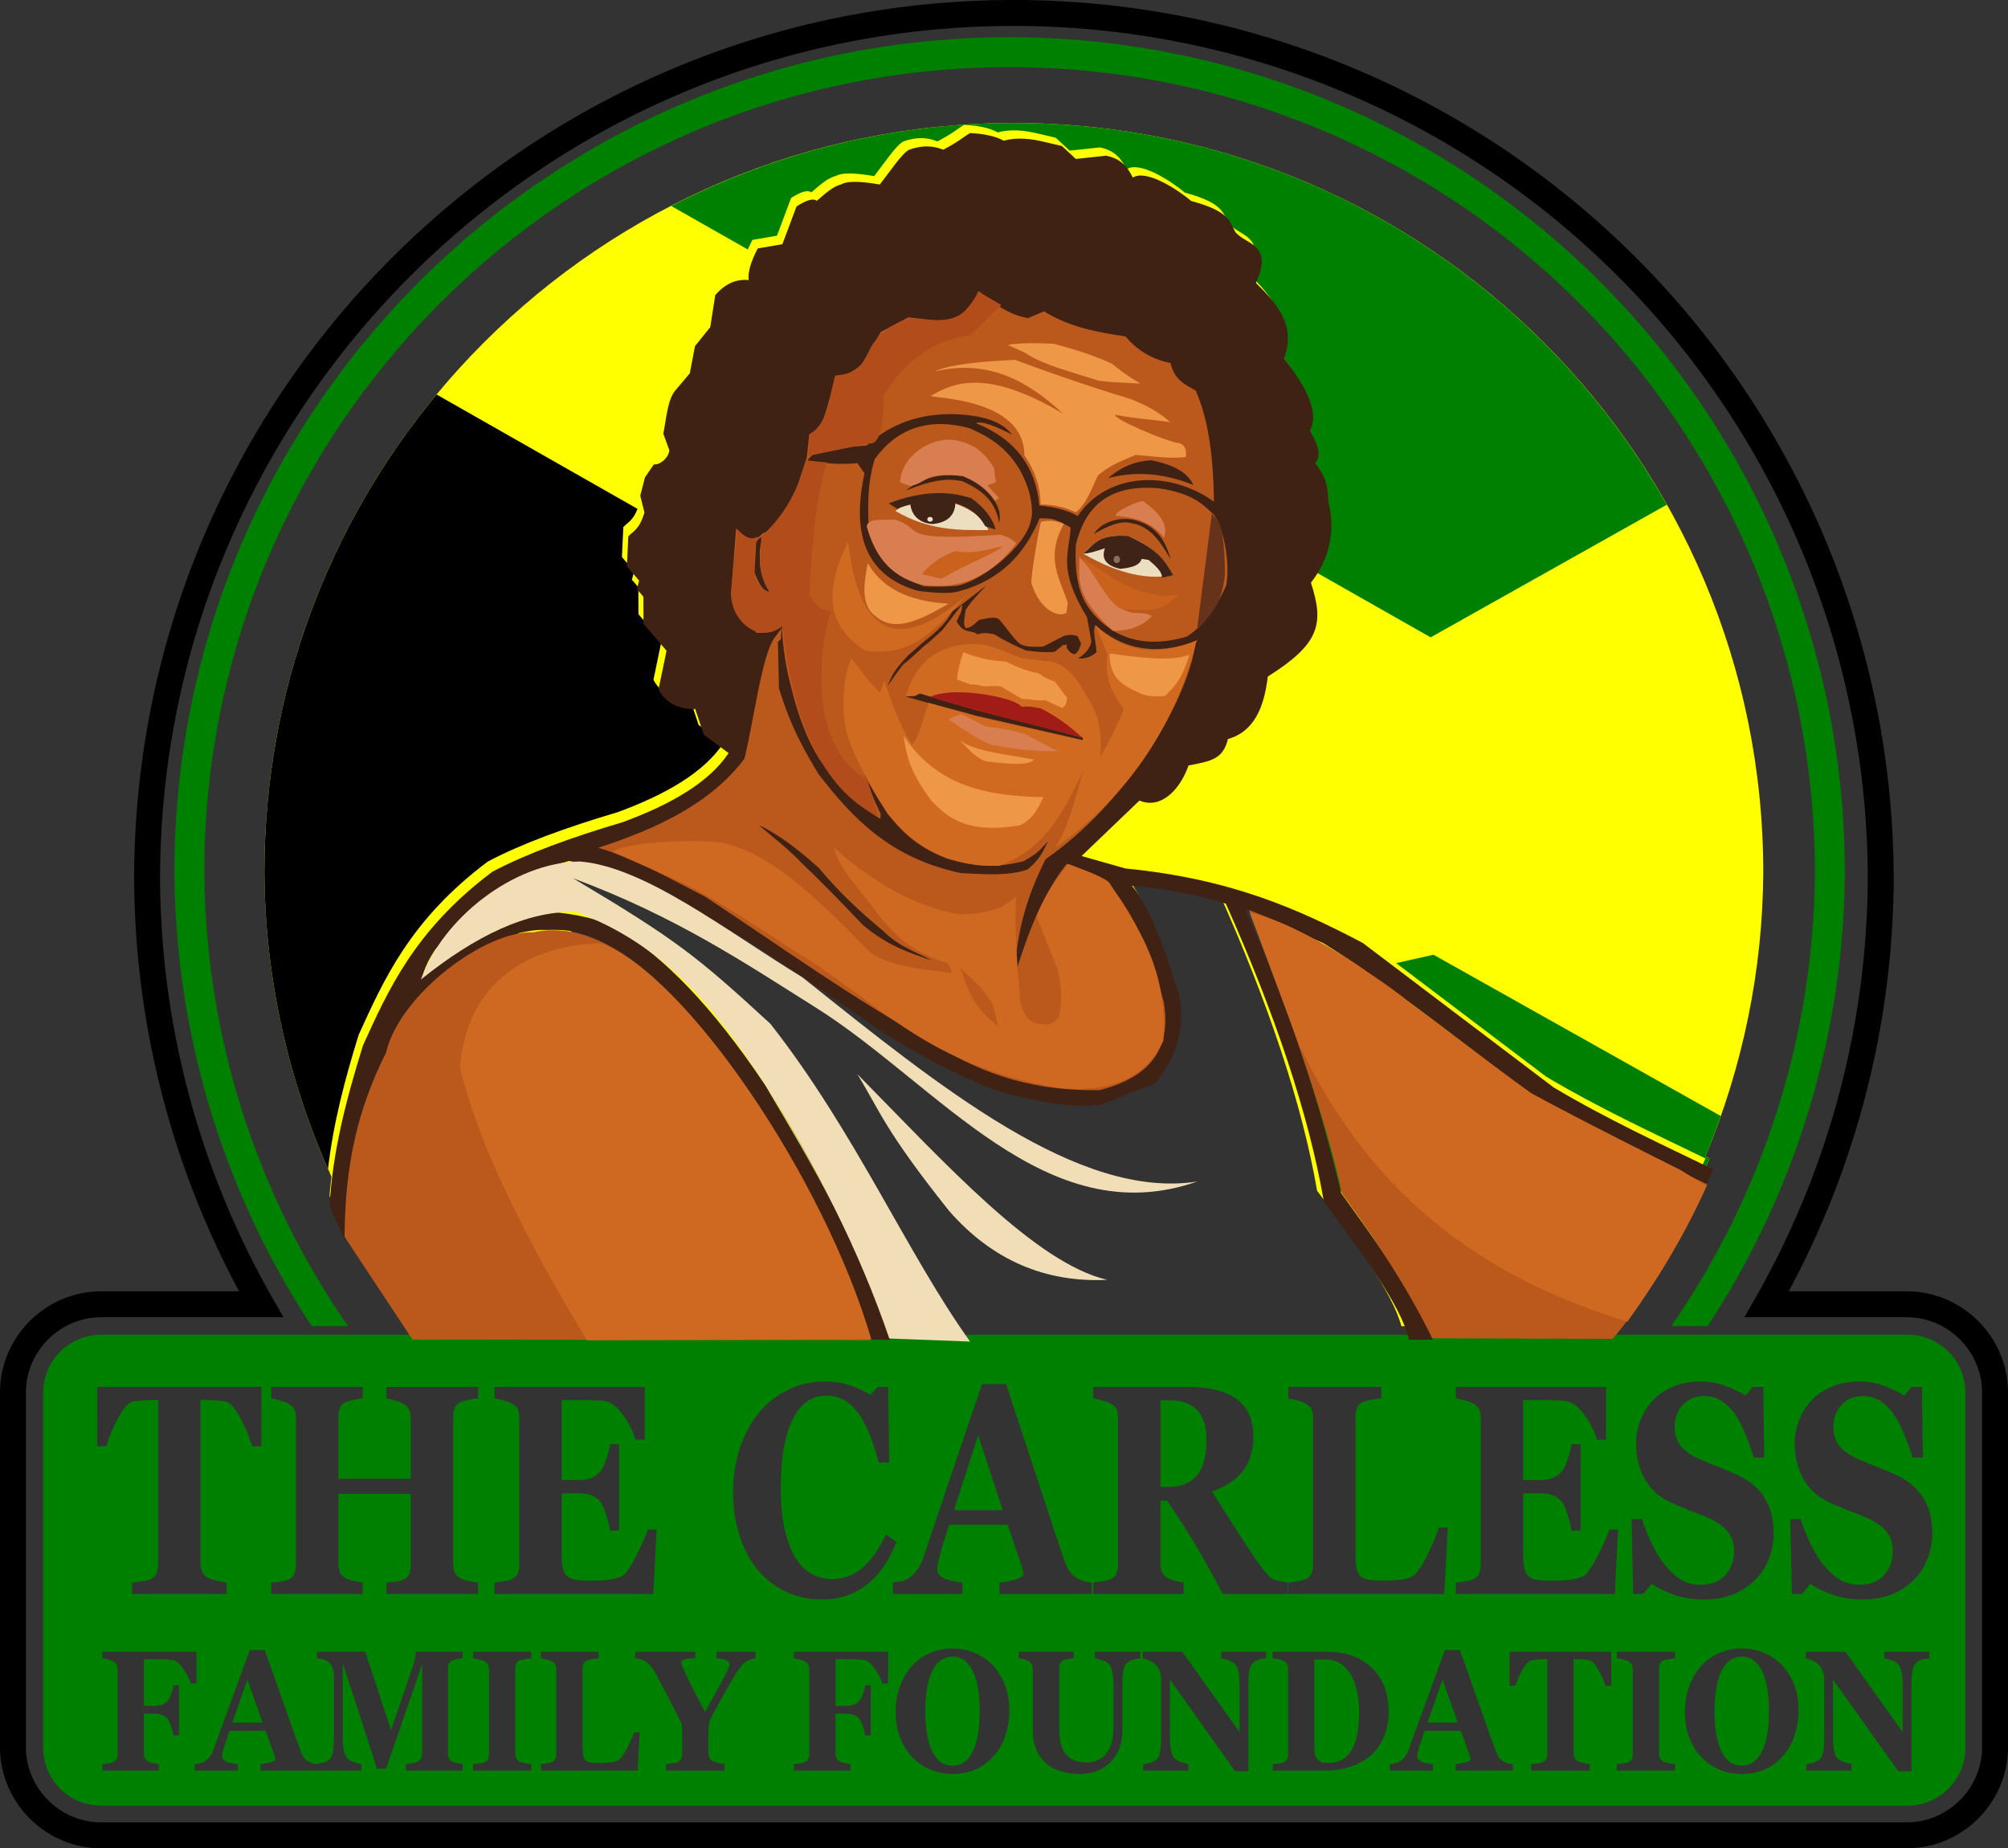 <?xml version="1.0" encoding="UTF-8" standalone="no"?>
<!-- Created with Inkscape (http://www.inkscape.org/) -->

<svg
   width="116.183mm"
   height="106.952mm"
   viewBox="0 0 116.183 106.952"
   version="1.1"
   id="svg11657"
   inkscape:version="1.2.2 (732a01da63, 2022-12-09)"
   sodipodi:docname="Grandma Logo.svg"
   inkscape:export-filename="TCFF Logo.png"
   inkscape:export-xdpi="96"
   inkscape:export-ydpi="96"
   xmlns:inkscape="http://www.inkscape.org/namespaces/inkscape"
   xmlns:sodipodi="http://sodipodi.sourceforge.net/DTD/sodipodi-0.dtd"
   xmlns="http://www.w3.org/2000/svg"
   xmlns:svg="http://www.w3.org/2000/svg">
  <rect x="0" y="0" width="116.183" height="106.952" fill="#333333" stroke="none"/>
  <sodipodi:namedview
     id="namedview11659"
     pagecolor="#ffffff"
     bordercolor="#ffffff"
     borderopacity="0"
     inkscape:showpageshadow="2"
     inkscape:pageopacity="0"
     inkscape:pagecheckerboard="0"
     inkscape:deskcolor="#a6a6a6"
     inkscape:document-units="mm"
     showgrid="false"
     inkscape:zoom="0.8359833"
     inkscape:cx="464.7222"
     inkscape:cy="368.42841"
     inkscape:window-width="1920"
     inkscape:window-height="1009"
     inkscape:window-x="-8"
     inkscape:window-y="-8"
     inkscape:window-maximized="1"
     inkscape:current-layer="layer1"
     showborder="true" />
  <defs
     id="defs11654" />
  <g
     inkscape:label="Layer 1"
     inkscape:groupmode="layer"
     id="layer1"
     transform="translate(-47.349,-85.459)">
    <g
       id="g6785"
       transform="matrix(0.773,0,0,0.773,21.646,56.053)"
       inkscape:export-filename="Logo-Grandma.png"
       inkscape:export-xdpi="96"
       inkscape:export-ydpi="96"
       style="display:inline">
      <g
         id="g11634"
         transform="matrix(0.16,0,0,0.16,-60.387,-177.614)"
         style="display:inline;stroke:none"
         inkscape:label="Circles">
        <path
           id="path1471"
           style="display:inline;fill:#008000;fill-opacity:1;stroke:none;stroke-width:2.133;stroke-opacity:1"
           inkscape:label="Outer Circle"
           d="m 1057.559,1365.258 c -215.796,8e-4 -390.733,174.938 -390.734,390.734 0.445,75.493 22.751,149.241 64.22,212.326 h 17.029 c -43.303,-62.38 -66.745,-136.391 -67.25,-212.326 -5.3e-4,-208.065 168.67,-376.736 376.735,-376.735 99.916,-3e-4 195.742,39.691 266.393,110.342 70.651,70.652 110.342,166.477 110.342,266.393 -0.505,75.936 -23.947,149.946 -67.25,212.326 h 17.029 c 41.47,-63.085 63.777,-136.833 64.224,-212.326 -4e-4,-103.629 -41.168,-203.015 -114.445,-276.292 -73.277,-73.277 -172.662,-114.442 -276.292,-114.442 z" />
        <path
           id="circle1475"
           style="display:inline;fill:none;fill-opacity:1;stroke:none;stroke-width:2.057;stroke-opacity:1"
           d="m 1057.559,1379.256 c -208.065,-5e-4 -376.736,168.67 -376.735,376.735 0.505,75.936 23.947,149.946 67.25,212.326 h 618.97 c 43.303,-62.38 66.745,-136.391 67.25,-212.326 3e-4,-99.916 -39.691,-195.741 -110.343,-266.392 -70.652,-70.652 -166.476,-110.343 -266.392,-110.343 z"
           sodipodi:nodetypes="cccccsc"
           inkscape:label="Middle Circle" />
        <path
           id="circle1477"
           style="display:inline;fill:none;fill-opacity:1;stroke:none;stroke-width:1.914;stroke-opacity:1"
           d="m 1057.559,1405.394 c -193.629,7e-4 -350.597,156.969 -350.598,350.598 0.238,49.474 11.228,97.886 31.372,142.417 -0.289,3.009 -0.737,6.017 -0.88,9.025 l 8.714,15.987 c 0.06,-0.499 -1.101,-0.592 -1.045,-1.063 l 5.675,8.631 25.28,36.873 213.727,0.752 c -0.204,-0.629 -0.554,0.332 -0.761,-0.296 h 0.258 c 0.175,0.488 0.196,-0.282 0.373,0.212 l 10.415,-0.063 c -0.228,-0.689 -1.305,0.419 -1.536,-0.266 l 242.282,0.117 c 0.084,0.322 0.163,-0.261 0.236,0.054 l 10.589,-0.183 c 0.181,-0.173 1.148,0.558 0.531,0.097 l 83.88,-0.148 c 2.199,-2.438 4.521,-3.964 6.895,-7.205 0.013,0 0.026,0.01 0.039,0.013 0.317,-0.44 0.616,-0.908 0.931,-1.351 1.348,-1.881 2.719,-3.866 4.116,-5.97 11.737,-17.008 22.64,-35.267 31.93,-55.946 l -0.129,-0.081 c 0.141,-0.272 0.278,-0.514 0.419,-0.786 l -0.235,-0.113 3.027,-6.878 c -0.655,-0.318 -1.311,-0.637 -1.966,-0.954 17.416,-41.877 26.841,-86.939 27.063,-132.876 -7e-4,-193.629 -156.969,-350.597 -350.598,-350.598 z"
           sodipodi:nodetypes="cccccccccccccccccccccccccccccccc"
           inkscape:label="Inner Circle" />
      </g>
      <g
         id="g3239"
         style="display:inline;stroke:none;stroke-opacity:1"
         inkscape:label="flag"
         transform="matrix(0.16,0,0,0.16,-60.387,-177.614)">
        <path
           id="rect2564"
           style="display:inline;fill:#ffff00;fill-opacity:1;stroke:none;stroke-width:2.188;stroke-opacity:1"
           d="m 1059.534,1405.394 c -193.629,7e-4 -350.597,156.969 -350.598,350.598 0.238,49.474 11.228,97.886 31.372,142.417 -0.289,3.009 -0.737,6.017 -0.88,9.025 l 8.712,15.987 c 0.06,-0.499 -1.099,-0.592 -1.044,-1.064 l 5.673,8.632 25.28,36.871 213.728,0.754 c -0.204,-0.629 -0.553,0.331 -0.761,-0.297 l -153.722,-204.997 c 0.175,0.488 31.732,-30.892 38.402,-11.846 l 108.742,5.5 c -4.866,-142.61 83.104,-106.252 82.873,-7.685 l 115.204,23.306 c -28.671,-15.447 45.614,134.24 45.687,134.555 l 25.43,61.037 c 35.429,-73.453 1.149,0.557 0.532,0.097 l 83.879,-0.148 c 2.199,-2.438 4.521,-3.963 6.894,-7.204 0.013,0 0.026,0.01 0.039,0.013 0.317,-0.44 0.616,-0.908 0.931,-1.351 1.348,-1.881 -11.194,-90.132 -9.798,-92.235 11.737,-17.008 36.553,50.999 45.843,30.32 l -0.129,-0.081 c 0.141,-0.272 0.278,-0.514 0.419,-0.786 l -0.235,-0.113 3.027,-6.878 c -0.655,-0.318 -1.311,-0.637 -1.966,-0.954 17.416,-41.877 26.841,-86.939 27.062,-132.876 -7e-4,-193.629 -156.969,-350.597 -350.598,-350.598 z"
           sodipodi:nodetypes="cccccccccccccccccccccccccccccccc" />
        <path
           id="path3215"
           style="display:inline;fill:#000000;fill-opacity:1;stroke:none;stroke-width:1.914;stroke-opacity:1"
           d="m 789.48,1532.423 c -50.297,60.686 -80.543,138.591 -80.543,223.569 0.238,49.474 11.228,97.886 31.372,142.417 -0.289,3.009 -0.737,6.017 -0.88,9.025 l 8.712,15.987 c 0.06,-0.499 -1.099,-0.592 -1.044,-1.064 l 103.304,-177.012 161.56,-86.288 z"
           sodipodi:nodetypes="ccccccccc" />
        <path
           id="path3220"
           style="display:inline;fill:#008000;fill-opacity:1;stroke:none;stroke-width:2.188;stroke-opacity:1"
           d="m 1255.844,1794.519 -80.421,18.106 -0.91,-7.266 c 18.347,-23.818 10.578,23.521 10.37,22.893 l 3.041,10.203 c 0.175,0.488 1.121,-3.064 1.298,-2.57 l 16.911,60.228 c 0,0 13.535,22.683 13.304,21.998 l 23.373,50.206 c 0.084,0.322 30.773,-1.188 30.846,-0.873 l -20.022,0.744 c 0.181,-0.173 36.397,0.557 35.78,0.097 l 48.631,-0.148 c 2.199,-2.438 4.521,-3.963 6.894,-7.204 0.013,0 0.026,0.01 0.039,0.013 0.317,-0.44 0.616,-0.908 0.931,-1.351 1.348,-1.881 2.719,-3.866 4.116,-5.97 11.737,-17.008 22.639,-35.267 31.93,-55.946 l -0.129,-0.081 c 0.141,-0.272 0.278,-0.514 0.419,-0.786 l -0.235,-0.113 3.027,-6.878 c -0.655,-0.318 -1.311,-0.637 -1.966,-0.954 2.587,-6.221 4.938,-12.534 7.168,-18.888 z"
           sodipodi:nodetypes="ccccccccccccccccccccccccc" />
        <path
           id="path3225"
           style="display:inline;fill:#008000;fill-opacity:1;stroke:none;stroke-width:2.188;stroke-opacity:1"
           d="m 1059.534,1405.394 c -57.778,2e-4 -112.24,14.065 -160.293,38.821 l 355.278,201.825 110.484,-62.061 c -60.146,-106.577 -174.367,-178.584 -305.469,-178.585 z" />
        <path
           id="path3279"
           style="display:inline;fill:#ffff00;fill-opacity:1;stroke:none;stroke-width:2.188;stroke-opacity:1"
           d="m 1036.353,1406.245 c -3.863,2.214 -4.288,3.36 -12.581,7.781 -4.891,-2.059 -10.189,-2.072 -15.907,0 -3.302,1.649 -8.846,10.026 -13.663,16.22 -10.58,-1.821 -15.742,-1.476 -18.079,0 -3.78,0.848 -7.559,4.394 -11.339,7.626 -1.785,-1.408 -5.186,-0.122 -9.444,2.591 l -6.621,17.654 -11.497,1.973 c -3.76,7.27 -4.569,11.589 -4.216,14.746 -3.606,-0.359 -9.605,0.088 -15.601,7.046 l -2.324,14.94 -7.12,8.829 -2.44,12.732 -6.617,7.82 c -3.757,4.323 -4.264,12.981 -5.728,20.361 l 2.785,7.623 c -0.092,3.095 -3.805,6.907 -7.201,6.698 l -4.139,5.998 -2.208,8.593 1.973,7.897 c -2.516,7.998 -5.03,8.427 -7.546,11.072 l -0.658,14.011 5.689,6.617 -1.006,4.026 3.017,3.523 0.039,12.58 10.762,12.619 -3.755,18.076 c 3.312,6.375 9.711,9.359 17.148,9.135 l 3.987,12 11.572,8.555 c -9.105,13.668 -26.815,23.893 -49.313,32.204 -23.997,7.099 -44.931,14.707 -60.887,23.146 -36.47,27.334 -48.799,55.645 -60.385,81.017 -6.512,20.883 -11.939,41.765 -14.347,62.647 0.553,1.262 1.037,2.551 1.605,3.807 -0.289,3.009 -0.737,6.017 -0.88,9.025 l 6.079,11.156 c 1.167,-11.13 1.267,-16.559 6.034,-46.886 6.123,-26.962 17.031,-48.342 31.198,-65.919 15.551,-13.485 31.507,-26.062 52.333,-27.678 9.42,0.199 16.868,-1.857 35.224,8.555 17.301,8.105 49.595,46.537 68.436,76.488 12.959,22.921 23.382,28.986 50.805,105.459 l 2.24,0.01 c -0.204,-0.629 -0.553,0.331 -0.761,-0.297 h 0.258 c 0.175,0.488 0.194,-0.282 0.371,0.213 l 7.181,-0.045 c -15.225,-45.6 -36.441,-81.276 -58.083,-117.913 -25.605,-38.219 -47.68,-59.675 -67.93,-72.459 -8.807,-5.115 -20.394,-7.451 -33.213,-8.555 -17.083,2.913 -34.691,7.299 -58.37,28.681 4.581,-14.244 18.55,-26.139 33.712,-37.738 13.356,-9.739 23.38,-11.149 34.218,-14.595 21.918,3.858 30.319,7.717 37.741,11.575 44.774,22.812 75.385,45.625 108.692,68.436 21.827,13.68 39.21,22.026 54.344,27.675 25.216,6.737 38.074,7.294 47.301,6.037 l 25.664,-10.063 c 10.494,-13.161 13.795,-26.771 11.072,-40.758 -6.416,-19.52 -12.534,-39.792 -22.144,-51.327 12.849,0.98 30.026,4.056 43.82,8.361 22.703,50.843 38.702,98.121 45.751,139.077 17.756,23.953 35.338,47.796 39.43,63.398 h 1.976 c 0.084,0.322 0.163,-0.261 0.235,0.055 l 8.622,-0.148 c -11.445,-25.07 -26.951,-46.077 -42.212,-67.331 -10.313,-42.694 -23.773,-86.359 -44.784,-132.344 l 36.23,15.601 c 29.104,17.841 62.904,44.541 97.275,71.067 26.169,16.592 53.672,29.847 81.478,42.347 l 3.407,-7.742 c -24.629,-11.964 -49.062,-23.148 -74.474,-38.244 l -89.069,-67.427 c -29.454,-15.446 -60.913,-29.849 -110.703,-34.721 l -20.477,-5.805 27.017,-25.896 c 9.595,4.127 18.684,-4.418 22.917,-16.374 10.431,-1.984 16.124,-2.938 18.347,-12.31 12.385,-3.55 16.917,-14.95 18.618,-29.183 24.359,-15.313 26.328,-24.671 20.129,-43.782 8.392,-10.845 11.726,-23.373 8.049,-38.241 -0.119,-10.606 -3.368,-13.383 -6.037,-17.612 3.336,-3.988 0.643,-9.486 -2.514,-15.098 4.658,-8.87 -2.084,-20.846 -12.078,-33.712 5.782,-15.123 -3.039,-25.38 -13.083,-35.227 8.176,-18.213 -4.32,-17.632 -9.56,-23.649 -2.771,-4.864 -2.497,-9.727 -20.632,-14.592 -8.149,-6.743 -21.576,-14.682 -27.25,-10.914 -2.329,-4.633 -5.283,-8.849 -12.503,-10.221 l -14.092,1.508 -6.54,-6.037 -7.936,-1.857 c -6.387,-1.554 -12.772,-2.351 -19.159,-0.622 -3.6,-2 -8.774,-3.214 -15.678,-3.562 z" />
      </g>
      <path
         id="rect10561"
         style="display:inline;fill:#008000;fill-opacity:1;stroke:none;stroke-width:0.16;stroke-dasharray:none;stroke-opacity:1"
         d="m 40.832,137.953 c -2.412,0 -4.353,1.941 -4.353,4.353 v 26.553 c 0,2.412 1.941,4.353 4.353,4.353 H 176.014 c 2.412,0 4.353,-1.941 4.353,-4.353 v -26.553 c 0,-2.412 -1.942,-4.353 -4.353,-4.353 z m 54.178,3.498 c 0.703,0 1.343,0.106 1.921,0.317 0.578,0.204 1.067,0.437 1.466,0.699 l 0.554,-0.6 h 0.778 l 0.08,5.655 H 99.022 c -0.447,-1.725 -0.983,-2.991 -1.609,-3.799 -0.626,-0.808 -1.389,-1.212 -2.288,-1.212 -1.12,0 -1.972,0.604 -2.556,1.812 -0.584,1.201 -0.876,2.89 -0.876,5.066 0,1.23 0.098,2.282 0.295,3.155 0.203,0.866 0.465,1.565 0.787,2.097 0.346,0.553 0.754,0.961 1.224,1.223 0.471,0.255 0.992,0.382 1.564,0.382 0.834,0 1.576,-0.276 2.225,-0.829 0.655,-0.553 1.251,-1.391 1.787,-2.511 l 0.769,0.568 c -0.256,0.641 -0.548,1.215 -0.876,1.725 -0.328,0.502 -0.706,0.935 -1.135,1.299 -0.471,0.4 -0.992,0.713 -1.564,0.939 -0.566,0.226 -1.237,0.338 -2.011,0.338 -0.93,0 -1.799,-0.182 -2.61,-0.546 -0.81,-0.371 -1.516,-0.906 -2.118,-1.605 -0.59,-0.684 -1.055,-1.528 -1.394,-2.533 -0.34,-1.012 -0.51,-2.122 -0.51,-3.33 0,-1.201 0.17,-2.311 0.51,-3.33 0.346,-1.026 0.828,-1.915 1.448,-2.664 0.608,-0.735 1.337,-1.302 2.19,-1.703 0.852,-0.408 1.764,-0.612 2.735,-0.612 z m 65.477,0 c 0.703,0 1.361,0.121 1.975,0.361 0.614,0.233 1.096,0.469 1.448,0.71 l 0.545,-0.655 h 0.778 l 0.071,5.284 h -0.768 c -0.179,-0.568 -0.39,-1.146 -0.635,-1.736 -0.238,-0.597 -0.492,-1.092 -0.76,-1.485 -0.292,-0.422 -0.629,-0.757 -1.01,-1.004 -0.381,-0.255 -0.828,-0.382 -1.341,-0.382 -0.643,0 -1.171,0.222 -1.582,0.666 -0.405,0.444 -0.608,0.993 -0.608,1.648 0,0.619 0.176,1.125 0.527,1.518 0.357,0.393 0.912,0.739 1.662,1.037 0.441,0.182 0.891,0.364 1.35,0.546 0.459,0.182 0.867,0.357 1.224,0.525 0.864,0.408 1.519,0.971 1.966,1.692 0.453,0.713 0.68,1.602 0.68,2.664 0,0.67 -0.128,1.317 -0.384,1.943 -0.256,0.626 -0.602,1.147 -1.037,1.562 -0.477,0.459 -1.028,0.811 -1.654,1.059 -0.626,0.247 -1.355,0.371 -2.19,0.371 -0.775,0 -1.499,-0.116 -2.172,-0.349 -0.667,-0.233 -1.233,-0.51 -1.698,-0.83 l -0.617,0.764 h -0.76 l -0.116,-5.601 h 0.769 c 0.173,0.531 0.393,1.092 0.661,1.682 0.268,0.59 0.578,1.117 0.929,1.583 0.363,0.488 0.769,0.884 1.216,1.19 0.453,0.306 0.98,0.458 1.582,0.458 0.81,0 1.43,-0.24 1.859,-0.72 0.435,-0.488 0.653,-1.099 0.653,-1.834 0,-0.604 -0.185,-1.11 -0.554,-1.518 -0.363,-0.415 -0.93,-0.772 -1.699,-1.07 -0.5,-0.197 -0.962,-0.378 -1.385,-0.546 -0.417,-0.167 -0.81,-0.338 -1.18,-0.513 -0.852,-0.415 -1.487,-1.008 -1.904,-1.78 -0.411,-0.772 -0.617,-1.634 -0.617,-2.587 0,-0.604 0.107,-1.183 0.322,-1.736 0.214,-0.56 0.527,-1.062 0.938,-1.506 0.393,-0.415 0.897,-0.753 1.51,-1.015 0.614,-0.262 1.281,-0.393 2.002,-0.393 z m 11.878,0 c 0.703,0 1.361,0.121 1.975,0.361 0.614,0.233 1.096,0.469 1.448,0.71 l 0.545,-0.655 h 0.777 l 0.072,5.284 h -0.769 c -0.179,-0.568 -0.39,-1.146 -0.635,-1.736 -0.238,-0.597 -0.492,-1.092 -0.76,-1.485 -0.292,-0.422 -0.628,-0.757 -1.01,-1.004 -0.381,-0.255 -0.828,-0.382 -1.34,-0.382 -0.644,0 -1.171,0.222 -1.582,0.666 -0.405,0.444 -0.608,0.993 -0.608,1.648 0,0.619 0.176,1.125 0.528,1.518 0.357,0.393 0.912,0.739 1.662,1.037 0.441,0.182 0.89,0.364 1.349,0.546 0.459,0.182 0.867,0.357 1.225,0.525 0.864,0.408 1.519,0.971 1.966,1.692 0.453,0.713 0.679,1.602 0.679,2.664 0,0.67 -0.128,1.317 -0.384,1.943 -0.256,0.626 -0.602,1.147 -1.037,1.562 -0.477,0.459 -1.028,0.811 -1.654,1.059 -0.626,0.247 -1.355,0.371 -2.19,0.371 -0.775,0 -1.499,-0.116 -2.172,-0.349 -0.667,-0.233 -1.233,-0.51 -1.698,-0.83 l -0.617,0.764 h -0.76 l -0.116,-5.601 h 0.768 c 0.173,0.531 0.393,1.092 0.661,1.682 0.268,0.59 0.578,1.117 0.93,1.583 0.363,0.488 0.769,0.884 1.215,1.19 0.453,0.306 0.98,0.458 1.582,0.458 0.81,0 1.43,-0.24 1.859,-0.72 0.435,-0.488 0.652,-1.099 0.652,-1.834 0,-0.604 -0.185,-1.11 -0.554,-1.518 -0.363,-0.415 -0.929,-0.772 -1.698,-1.07 -0.5,-0.197 -0.962,-0.378 -1.385,-0.546 -0.417,-0.167 -0.81,-0.338 -1.18,-0.513 -0.852,-0.415 -1.487,-1.008 -1.904,-1.78 -0.411,-0.772 -0.616,-1.634 -0.616,-2.587 0,-0.604 0.107,-1.183 0.322,-1.736 0.214,-0.56 0.527,-1.062 0.938,-1.506 0.393,-0.415 0.896,-0.753 1.51,-1.015 0.614,-0.262 1.281,-0.393 2.002,-0.393 z m -65.602,0.197 h 1.787 c 1.168,3.508 2.083,6.281 2.744,8.319 0.661,2.038 1.224,3.727 1.689,5.066 0.077,0.218 0.176,0.419 0.295,0.6 0.119,0.175 0.289,0.342 0.51,0.502 0.167,0.116 0.36,0.204 0.581,0.262 0.22,0.058 0.42,0.095 0.599,0.109 v 0.852 h -6.909 v -0.852 c 0.322,-0.029 0.7,-0.098 1.135,-0.207 0.435,-0.116 0.653,-0.258 0.653,-0.426 0,-0.058 -0.006,-0.124 -0.018,-0.196 -0.006,-0.073 -0.03,-0.171 -0.071,-0.295 l -1.082,-3.21 h -4.38 c -0.101,0.298 -0.214,0.648 -0.34,1.048 -0.119,0.4 -0.223,0.757 -0.313,1.07 -0.113,0.408 -0.182,0.702 -0.206,0.884 -0.018,0.182 -0.027,0.309 -0.027,0.382 0,0.233 0.143,0.433 0.429,0.6 0.292,0.16 0.775,0.277 1.448,0.349 v 0.852 h -5.202 v -0.852 c 0.197,-0.015 0.417,-0.051 0.661,-0.109 0.25,-0.066 0.447,-0.153 0.59,-0.262 0.244,-0.175 0.45,-0.389 0.616,-0.644 0.173,-0.255 0.316,-0.557 0.429,-0.906 0.691,-2.045 1.383,-4.094 2.074,-6.147 0.697,-2.053 1.466,-4.316 2.306,-6.791 z m -66.237,0.218 h 12.289 v 4.433 h -0.688 c -0.185,-0.662 -0.483,-1.372 -0.894,-2.129 -0.405,-0.757 -0.78,-1.164 -1.126,-1.223 -0.191,-0.029 -0.426,-0.055 -0.706,-0.076 -0.28,-0.022 -0.521,-0.033 -0.724,-0.033 h -0.42 v 12.152 c 0,0.262 0.039,0.495 0.116,0.699 0.077,0.197 0.229,0.353 0.456,0.469 0.137,0.066 0.349,0.135 0.635,0.208 0.292,0.066 0.539,0.112 0.742,0.142 v 0.852 h -7.069 v -0.852 c 0.173,-0.022 0.414,-0.051 0.723,-0.087 0.316,-0.044 0.531,-0.094 0.644,-0.152 0.232,-0.116 0.387,-0.273 0.465,-0.47 0.077,-0.197 0.116,-0.429 0.116,-0.699 v -12.261 h -0.42 c -0.203,0 -0.444,0.011 -0.724,0.033 -0.28,0.022 -0.515,0.047 -0.706,0.076 -0.346,0.058 -0.724,0.466 -1.135,1.223 -0.405,0.757 -0.7,1.467 -0.885,2.129 h -0.688 z m 13.022,0 h 6.855 v 0.852 c -0.185,0.015 -0.405,0.051 -0.661,0.109 -0.256,0.058 -0.453,0.113 -0.59,0.164 -0.232,0.095 -0.388,0.248 -0.465,0.459 -0.071,0.204 -0.107,0.422 -0.107,0.655 v 4.63 h 5.416 v -4.52 c 0,-0.255 -0.039,-0.47 -0.116,-0.644 -0.077,-0.175 -0.232,-0.327 -0.465,-0.458 -0.155,-0.087 -0.364,-0.168 -0.626,-0.24 -0.256,-0.08 -0.462,-0.131 -0.617,-0.153 v -0.852 h 6.855 v 0.852 c -0.191,0.015 -0.405,0.047 -0.643,0.098 -0.238,0.044 -0.453,0.102 -0.643,0.175 -0.226,0.095 -0.379,0.244 -0.456,0.448 -0.077,0.204 -0.116,0.425 -0.116,0.666 v 10.973 c 0,0.262 0.038,0.484 0.116,0.666 0.077,0.182 0.23,0.335 0.456,0.458 0.143,0.073 0.348,0.138 0.617,0.196 0.274,0.058 0.497,0.095 0.67,0.109 v 0.852 h -6.855 v -0.852 c 0.149,-0.015 0.366,-0.036 0.652,-0.065 0.286,-0.029 0.483,-0.073 0.59,-0.131 0.22,-0.109 0.372,-0.251 0.456,-0.426 0.083,-0.182 0.125,-0.411 0.125,-0.688 v -5.339 h -5.416 v 5.219 c 0,0.247 0.042,0.47 0.125,0.666 0.089,0.197 0.238,0.349 0.447,0.458 0.113,0.058 0.307,0.12 0.581,0.186 0.274,0.066 0.497,0.105 0.67,0.12 v 0.852 h -6.855 v -0.852 c 0.149,-0.007 0.366,-0.029 0.652,-0.065 0.292,-0.044 0.504,-0.095 0.635,-0.153 0.215,-0.095 0.364,-0.237 0.447,-0.426 0.083,-0.197 0.125,-0.426 0.125,-0.688 v -10.962 c 0,-0.255 -0.039,-0.47 -0.116,-0.644 -0.071,-0.175 -0.223,-0.327 -0.456,-0.458 -0.173,-0.095 -0.399,-0.178 -0.679,-0.251 -0.28,-0.08 -0.483,-0.128 -0.608,-0.142 z m 16.713,0 h 11.243 v 3.952 h -0.679 c -0.173,-0.59 -0.471,-1.186 -0.894,-1.79 -0.423,-0.604 -0.843,-0.961 -1.26,-1.07 -0.179,-0.051 -0.429,-0.08 -0.751,-0.087 -0.316,-0.015 -0.578,-0.022 -0.787,-0.022 h -1.841 v 5.983 h 1.305 c 0.328,0 0.626,-0.048 0.894,-0.142 0.268,-0.095 0.512,-0.276 0.733,-0.546 0.137,-0.167 0.274,-0.463 0.411,-0.885 0.143,-0.422 0.235,-0.79 0.277,-1.103 h 0.679 v 6.464 h -0.679 c -0.036,-0.306 -0.128,-0.688 -0.277,-1.146 -0.143,-0.466 -0.28,-0.786 -0.411,-0.961 -0.197,-0.262 -0.429,-0.44 -0.697,-0.535 -0.268,-0.102 -0.578,-0.153 -0.93,-0.153 h -1.305 v 4.466 c 0,0.466 0.027,0.837 0.081,1.114 0.06,0.269 0.167,0.477 0.321,0.622 0.149,0.138 0.352,0.229 0.608,0.273 0.262,0.044 0.617,0.066 1.064,0.066 0.209,0 0.458,-0.004 0.75,-0.011 0.292,-0.007 0.548,-0.029 0.769,-0.066 0.25,-0.036 0.483,-0.091 0.697,-0.164 0.22,-0.073 0.384,-0.178 0.491,-0.317 0.286,-0.357 0.608,-0.899 0.965,-1.627 0.358,-0.735 0.593,-1.285 0.706,-1.648 h 0.653 l -0.241,4.826 H 70.261 v -0.852 c 0.167,-0.015 0.393,-0.044 0.679,-0.087 0.286,-0.044 0.489,-0.094 0.608,-0.152 0.226,-0.116 0.378,-0.262 0.456,-0.437 0.077,-0.182 0.116,-0.411 0.116,-0.688 v -10.929 c 0,-0.262 -0.033,-0.477 -0.098,-0.644 -0.066,-0.175 -0.224,-0.331 -0.474,-0.469 -0.155,-0.087 -0.372,-0.168 -0.652,-0.24 -0.28,-0.073 -0.492,-0.12 -0.635,-0.142 z m 44.822,0 h 7.114 c 1.591,0 2.798,0.306 3.62,0.917 0.828,0.604 1.242,1.521 1.242,2.751 0,1.085 -0.257,1.958 -0.769,2.62 -0.506,0.655 -1.281,1.168 -2.324,1.539 0.405,0.641 0.876,1.383 1.412,2.227 0.542,0.844 1.105,1.707 1.689,2.587 0.185,0.284 0.435,0.633 0.751,1.048 0.322,0.408 0.605,0.659 0.849,0.753 0.137,0.051 0.31,0.095 0.518,0.131 0.214,0.036 0.366,0.058 0.456,0.065 v 0.852 h -4.862 c -0.84,-1.572 -1.54,-2.824 -2.1,-3.755 -0.554,-0.932 -1.246,-2.009 -2.074,-3.232 h -0.491 v 4.706 c 0,0.262 0.039,0.484 0.116,0.666 0.083,0.182 0.238,0.335 0.465,0.458 0.113,0.058 0.289,0.12 0.528,0.186 0.244,0.058 0.452,0.098 0.625,0.12 v 0.852 h -6.765 v -0.852 c 0.173,-0.022 0.399,-0.051 0.679,-0.087 0.286,-0.044 0.489,-0.094 0.608,-0.152 0.226,-0.116 0.378,-0.262 0.456,-0.437 0.077,-0.182 0.116,-0.411 0.116,-0.688 v -10.929 c 0,-0.262 -0.033,-0.481 -0.098,-0.655 -0.066,-0.175 -0.224,-0.327 -0.474,-0.458 -0.191,-0.095 -0.417,-0.175 -0.679,-0.24 -0.256,-0.066 -0.459,-0.113 -0.608,-0.142 z m 14.595,0 h 6.962 v 0.852 c -0.191,0.022 -0.417,0.054 -0.679,0.098 -0.256,0.036 -0.48,0.091 -0.67,0.164 -0.232,0.095 -0.388,0.244 -0.465,0.448 -0.077,0.197 -0.116,0.422 -0.116,0.676 v 10.187 c 0,0.48 0.027,0.859 0.081,1.135 0.054,0.277 0.158,0.48 0.313,0.611 0.155,0.138 0.37,0.229 0.644,0.273 0.28,0.036 0.664,0.055 1.153,0.055 0.477,0 0.939,-0.033 1.385,-0.098 0.453,-0.073 0.777,-0.226 0.974,-0.459 0.304,-0.371 0.613,-0.892 0.929,-1.561 0.322,-0.677 0.578,-1.296 0.769,-1.856 h 0.652 l -0.25,4.968 h -11.681 v -0.852 c 0.209,-0.022 0.453,-0.054 0.733,-0.098 0.28,-0.051 0.465,-0.098 0.554,-0.142 0.214,-0.102 0.363,-0.244 0.446,-0.426 0.083,-0.182 0.126,-0.415 0.126,-0.699 v -10.929 c 0,-0.262 -0.033,-0.477 -0.099,-0.644 -0.066,-0.175 -0.223,-0.331 -0.473,-0.469 -0.185,-0.102 -0.408,-0.182 -0.67,-0.24 -0.256,-0.066 -0.462,-0.113 -0.617,-0.142 z m 12.549,0 h 11.243 v 3.952 h -0.679 c -0.173,-0.59 -0.471,-1.186 -0.894,-1.79 -0.423,-0.604 -0.843,-0.961 -1.26,-1.07 -0.179,-0.051 -0.429,-0.08 -0.751,-0.087 -0.316,-0.015 -0.578,-0.022 -0.787,-0.022 h -1.841 v 5.983 h 1.305 c 0.328,0 0.626,-0.048 0.894,-0.142 0.268,-0.095 0.512,-0.276 0.733,-0.546 0.137,-0.167 0.274,-0.463 0.411,-0.885 0.143,-0.422 0.236,-0.79 0.278,-1.103 h 0.679 v 6.464 h -0.679 c -0.036,-0.306 -0.129,-0.688 -0.278,-1.146 -0.143,-0.466 -0.28,-0.786 -0.411,-0.961 -0.197,-0.262 -0.429,-0.44 -0.697,-0.535 -0.268,-0.102 -0.578,-0.153 -0.93,-0.153 h -1.305 v 4.466 c 0,0.466 0.027,0.837 0.081,1.114 0.06,0.269 0.166,0.477 0.321,0.622 0.149,0.138 0.352,0.229 0.608,0.273 0.262,0.044 0.617,0.066 1.064,0.066 0.209,0 0.458,-0.004 0.75,-0.011 0.292,-0.007 0.548,-0.029 0.769,-0.066 0.25,-0.036 0.483,-0.091 0.697,-0.164 0.22,-0.073 0.384,-0.178 0.491,-0.317 0.286,-0.357 0.608,-0.899 0.965,-1.627 0.357,-0.735 0.593,-1.285 0.706,-1.648 h 0.653 l -0.241,4.826 h -11.896 v -0.852 c 0.167,-0.015 0.393,-0.044 0.679,-0.087 0.286,-0.044 0.489,-0.094 0.608,-0.152 0.226,-0.116 0.378,-0.262 0.456,-0.437 0.077,-0.182 0.116,-0.411 0.116,-0.688 v -10.929 c 0,-0.262 -0.033,-0.477 -0.098,-0.644 -0.066,-0.175 -0.224,-0.331 -0.474,-0.469 -0.155,-0.087 -0.372,-0.168 -0.652,-0.24 -0.28,-0.073 -0.492,-0.12 -0.635,-0.142 z m -22.112,0.994 v 6.485 h 0.68 c 0.876,0 1.555,-0.28 2.038,-0.841 0.483,-0.56 0.724,-1.448 0.724,-2.664 0,-1.034 -0.239,-1.787 -0.715,-2.26 -0.471,-0.48 -1.144,-0.72 -2.02,-0.72 z m -13.648,2.621 -1.814,5.612 h 3.656 z m -1.918,15.959 c 0.586,0 1.135,0.109 1.648,0.326 0.516,0.217 0.963,0.521 1.339,0.91 0.387,0.401 0.693,0.886 0.918,1.455 0.229,0.569 0.343,1.217 0.343,1.945 0,0.648 -0.096,1.265 -0.287,1.851 -0.192,0.586 -0.469,1.089 -0.83,1.512 -0.38,0.439 -0.826,0.782 -1.338,1.029 -0.513,0.243 -1.123,0.364 -1.831,0.364 -0.572,0 -1.112,-0.107 -1.621,-0.32 -0.509,-0.213 -0.957,-0.522 -1.344,-0.928 -0.384,-0.397 -0.688,-0.881 -0.913,-1.45 -0.225,-0.569 -0.337,-1.202 -0.337,-1.901 0,-0.728 0.109,-1.386 0.327,-1.976 0.221,-0.594 0.523,-1.102 0.907,-1.524 0.38,-0.414 0.83,-0.732 1.35,-0.953 0.524,-0.226 1.081,-0.338 1.671,-0.338 z m 59.075,0 c 0.586,0 1.136,0.109 1.648,0.326 0.516,0.217 0.962,0.521 1.338,0.91 0.387,0.401 0.693,0.886 0.918,1.455 0.229,0.569 0.343,1.217 0.343,1.945 0,0.648 -0.096,1.265 -0.288,1.851 -0.192,0.586 -0.469,1.089 -0.83,1.512 -0.38,0.439 -0.826,0.782 -1.338,1.029 -0.513,0.243 -1.123,0.364 -1.831,0.364 -0.572,0 -1.112,-0.107 -1.621,-0.32 -0.509,-0.213 -0.957,-0.522 -1.344,-0.928 -0.384,-0.397 -0.688,-0.881 -0.913,-1.45 -0.225,-0.569 -0.337,-1.202 -0.337,-1.901 0,-0.728 0.108,-1.386 0.326,-1.976 0.221,-0.594 0.524,-1.102 0.907,-1.524 0.38,-0.414 0.829,-0.732 1.349,-0.953 0.524,-0.226 1.081,-0.338 1.671,-0.338 z m -111.674,0.119 h 1.106 c 0.723,2.016 1.289,3.61 1.699,4.781 0.409,1.171 0.758,2.141 1.045,2.91 0.048,0.125 0.109,0.241 0.182,0.345 0.074,0.1 0.179,0.196 0.315,0.288 0.103,0.067 0.223,0.117 0.36,0.151 0.11,0.027 0.208,0.043 0.301,0.054 0.093,-0.014 0.216,-0.035 0.401,-0.073 0.21,-0.046 0.382,-0.123 0.515,-0.232 0.148,-0.117 0.247,-0.314 0.299,-0.59 0.052,-0.28 0.077,-0.678 0.077,-1.192 v -4.41 c 0,-0.268 -0.029,-0.489 -0.088,-0.665 -0.059,-0.18 -0.148,-0.322 -0.266,-0.427 -0.148,-0.13 -0.298,-0.213 -0.453,-0.251 -0.155,-0.038 -0.312,-0.063 -0.47,-0.075 v -0.489 h 3.612 l 1.936,5.878 1.632,-4.774 c 0.055,-0.176 0.109,-0.385 0.16,-0.627 0.052,-0.243 0.08,-0.402 0.083,-0.477 h 3.479 v 0.489 c -0.118,0.008 -0.241,0.025 -0.371,0.05 -0.129,0.025 -0.253,0.058 -0.371,0.1 -0.144,0.054 -0.24,0.14 -0.288,0.257 -0.044,0.117 -0.066,0.247 -0.066,0.389 v 6.305 c 0,0.151 0.022,0.278 0.066,0.382 0.048,0.1 0.144,0.188 0.288,0.264 0.074,0.038 0.194,0.073 0.36,0.107 0.17,0.034 0.301,0.056 0.393,0.069 v 0.489 h -4.254 v -0.489 c 0.125,-0.013 0.279,-0.033 0.459,-0.062 0.184,-0.029 0.31,-0.061 0.376,-0.094 0.136,-0.063 0.234,-0.149 0.293,-0.257 0.059,-0.109 0.088,-0.247 0.088,-0.414 v -6.65 l -2.699,7.823 h -0.697 c -0.033,-0.138 -0.116,-0.412 -0.249,-0.822 -0.129,-0.41 -0.234,-0.738 -0.315,-0.984 l -1.985,-6.116 v 5.414 c 0,0.519 0.029,0.914 0.088,1.185 0.063,0.268 0.162,0.464 0.299,0.59 0.092,0.088 0.256,0.172 0.492,0.251 0.24,0.08 0.408,0.125 0.504,0.138 v 0.489 h -3.258 -4.276 v -0.489 c 0.199,-0.017 0.433,-0.057 0.702,-0.119 0.269,-0.067 0.404,-0.148 0.404,-0.244 0,-0.034 -0.004,-0.071 -0.011,-0.113 -0.004,-0.042 -0.018,-0.098 -0.044,-0.169 l -0.67,-1.844 h -2.71 c -0.063,0.171 -0.132,0.372 -0.21,0.602 -0.074,0.23 -0.138,0.435 -0.194,0.615 -0.07,0.234 -0.112,0.403 -0.127,0.508 -0.011,0.105 -0.017,0.178 -0.017,0.22 0,0.134 0.088,0.249 0.265,0.345 0.181,0.092 0.48,0.159 0.897,0.201 v 0.489 h -3.219 v -0.489 c 0.122,-0.008 0.258,-0.029 0.409,-0.062 0.155,-0.038 0.276,-0.088 0.365,-0.151 0.151,-0.1 0.279,-0.224 0.382,-0.37 0.107,-0.146 0.196,-0.32 0.266,-0.52 0.428,-1.175 0.855,-2.353 1.283,-3.532 0.431,-1.179 0.907,-2.48 1.427,-3.902 z m 89.46,0 h 1.106 c 0.723,2.016 1.289,3.61 1.698,4.781 0.409,1.171 0.758,2.141 1.045,2.91 0.048,0.125 0.109,0.241 0.182,0.345 0.074,0.1 0.179,0.196 0.315,0.288 0.103,0.067 0.223,0.117 0.36,0.151 0.136,0.034 0.26,0.054 0.371,0.062 v 0.489 h -4.276 v -0.489 c 0.199,-0.017 0.433,-0.057 0.702,-0.119 0.269,-0.067 0.404,-0.148 0.404,-0.244 0,-0.034 -0.004,-0.071 -0.011,-0.113 -0.004,-0.042 -0.018,-0.098 -0.044,-0.169 l -0.67,-1.844 h -2.71 c -0.063,0.171 -0.133,0.372 -0.21,0.602 -0.074,0.23 -0.138,0.435 -0.194,0.615 -0.07,0.234 -0.112,0.403 -0.127,0.508 -0.011,0.105 -0.017,0.178 -0.017,0.22 0,0.134 0.089,0.249 0.266,0.345 0.181,0.092 0.479,0.159 0.896,0.201 v 0.489 h -3.219 v -0.489 c 0.122,-0.008 0.258,-0.029 0.409,-0.062 0.155,-0.038 0.276,-0.088 0.365,-0.151 0.151,-0.1 0.279,-0.224 0.382,-0.37 0.107,-0.146 0.196,-0.32 0.266,-0.52 0.428,-1.175 0.855,-2.353 1.283,-3.532 0.431,-1.179 0.907,-2.48 1.427,-3.902 z m -100.506,0.126 h 7.052 v 2.378 h -0.426 c -0.107,-0.347 -0.297,-0.715 -0.569,-1.104 -0.269,-0.393 -0.526,-0.608 -0.769,-0.646 -0.111,-0.017 -0.258,-0.031 -0.442,-0.044 -0.184,-0.013 -0.354,-0.019 -0.509,-0.019 H 44.019 v 3.494 h 0.78 c 0.221,0 0.413,-0.027 0.576,-0.082 0.162,-0.059 0.306,-0.161 0.431,-0.307 0.092,-0.105 0.18,-0.278 0.265,-0.521 0.088,-0.247 0.142,-0.458 0.161,-0.634 h 0.42 v 3.745 h -0.42 c -0.015,-0.188 -0.072,-0.416 -0.172,-0.684 -0.1,-0.272 -0.184,-0.452 -0.254,-0.54 -0.107,-0.134 -0.243,-0.232 -0.409,-0.295 -0.166,-0.067 -0.366,-0.1 -0.598,-0.1 H 44.019 v 2.949 c 0,0.151 0.024,0.28 0.072,0.389 0.052,0.105 0.148,0.19 0.288,0.257 0.081,0.038 0.192,0.073 0.332,0.107 0.144,0.029 0.286,0.052 0.426,0.069 v 0.489 h -4.231 v -0.489 c 0.107,-0.013 0.249,-0.029 0.426,-0.05 0.177,-0.025 0.3,-0.054 0.371,-0.088 0.133,-0.059 0.225,-0.14 0.276,-0.244 0.052,-0.105 0.078,-0.238 0.078,-0.402 v -6.28 c 0,-0.142 -0.024,-0.265 -0.072,-0.37 -0.044,-0.109 -0.138,-0.199 -0.282,-0.27 -0.103,-0.05 -0.24,-0.096 -0.409,-0.138 -0.17,-0.042 -0.299,-0.069 -0.387,-0.082 z m 27.756,0 h 4.353 v 0.489 c -0.111,0.013 -0.249,0.031 -0.414,0.056 -0.166,0.021 -0.306,0.052 -0.421,0.094 -0.144,0.054 -0.24,0.14 -0.288,0.257 -0.048,0.113 -0.072,0.243 -0.072,0.389 v 6.305 c 0,0.151 0.024,0.28 0.072,0.389 0.052,0.105 0.148,0.19 0.288,0.257 0.077,0.038 0.205,0.075 0.382,0.113 0.181,0.034 0.332,0.054 0.453,0.062 v 0.489 h -4.353 v -0.489 c 0.1,-0.008 0.245,-0.021 0.437,-0.038 0.195,-0.017 0.33,-0.042 0.404,-0.075 0.136,-0.063 0.229,-0.145 0.277,-0.245 0.052,-0.105 0.077,-0.236 0.077,-0.395 v -6.311 c 0,-0.142 -0.024,-0.267 -0.072,-0.376 -0.048,-0.109 -0.142,-0.197 -0.282,-0.264 -0.088,-0.042 -0.219,-0.084 -0.393,-0.126 -0.173,-0.046 -0.323,-0.077 -0.448,-0.094 z m 5.083,0 h 4.309 v 0.489 c -0.118,0.013 -0.258,0.031 -0.421,0.056 -0.159,0.021 -0.297,0.052 -0.415,0.094 -0.144,0.054 -0.239,0.14 -0.287,0.257 -0.048,0.113 -0.072,0.243 -0.072,0.389 v 5.853 c 0,0.276 0.016,0.493 0.05,0.652 0.033,0.159 0.098,0.276 0.194,0.351 0.096,0.08 0.228,0.132 0.398,0.157 0.173,0.021 0.411,0.031 0.714,0.031 0.295,0 0.581,-0.019 0.857,-0.056 0.28,-0.042 0.481,-0.13 0.603,-0.264 0.188,-0.213 0.38,-0.512 0.575,-0.897 0.199,-0.389 0.358,-0.745 0.476,-1.067 h 0.404 l -0.155,2.855 h -7.23 v -0.489 c 0.129,-0.013 0.28,-0.031 0.454,-0.056 0.173,-0.029 0.288,-0.057 0.343,-0.082 0.133,-0.059 0.225,-0.14 0.276,-0.244 0.052,-0.105 0.078,-0.238 0.078,-0.402 v -6.28 c 0,-0.151 -0.02,-0.274 -0.061,-0.37 -0.041,-0.1 -0.138,-0.19 -0.293,-0.27 -0.114,-0.059 -0.253,-0.105 -0.415,-0.138 -0.159,-0.038 -0.286,-0.065 -0.382,-0.082 z m 7.047,0 h 4.497 v 0.489 c -0.413,0.013 -0.691,0.046 -0.835,0.1 -0.144,0.05 -0.215,0.121 -0.215,0.213 0,0.046 0.026,0.138 0.078,0.276 0.055,0.138 0.151,0.351 0.287,0.64 0.125,0.272 0.308,0.646 0.548,1.123 0.243,0.477 0.535,1.035 0.874,1.675 0.701,-1.259 1.182,-2.137 1.444,-2.634 0.262,-0.502 0.393,-0.809 0.393,-0.922 0,-0.142 -0.078,-0.251 -0.233,-0.326 -0.151,-0.075 -0.398,-0.123 -0.741,-0.144 v -0.489 h 2.909 v 0.489 c -0.133,0.017 -0.254,0.044 -0.365,0.082 -0.111,0.038 -0.216,0.09 -0.315,0.157 -0.159,0.1 -0.301,0.23 -0.426,0.389 -0.122,0.155 -0.241,0.328 -0.359,0.52 -0.24,0.397 -0.493,0.83 -0.758,1.299 -0.262,0.464 -0.548,0.976 -0.857,1.537 -0.203,0.355 -0.328,0.63 -0.376,0.822 -0.044,0.188 -0.066,0.517 -0.066,0.985 v 1.261 c 0,0.151 0.024,0.282 0.072,0.395 0.052,0.113 0.148,0.205 0.288,0.276 0.063,0.029 0.195,0.069 0.398,0.119 0.203,0.046 0.352,0.073 0.448,0.082 v 0.489 h -4.375 v -0.489 c 0.103,-0.008 0.251,-0.025 0.443,-0.05 0.195,-0.025 0.332,-0.054 0.409,-0.088 0.136,-0.067 0.229,-0.155 0.276,-0.264 0.052,-0.113 0.078,-0.249 0.078,-0.408 v -1.568 c 0,-0.138 -0.002,-0.259 -0.006,-0.364 -0.004,-0.105 -0.017,-0.192 -0.039,-0.264 -0.026,-0.08 -0.07,-0.179 -0.133,-0.301 -0.063,-0.125 -0.144,-0.287 -0.243,-0.483 -0.284,-0.565 -0.559,-1.1 -0.824,-1.606 -0.266,-0.506 -0.518,-0.981 -0.758,-1.424 -0.125,-0.23 -0.253,-0.414 -0.382,-0.552 -0.125,-0.142 -0.254,-0.257 -0.387,-0.345 -0.1,-0.063 -0.221,-0.111 -0.365,-0.145 -0.14,-0.034 -0.268,-0.054 -0.382,-0.062 z m 11.887,0 h 7.052 v 2.378 h -0.426 c -0.107,-0.347 -0.297,-0.715 -0.569,-1.104 -0.269,-0.393 -0.526,-0.608 -0.769,-0.646 -0.111,-0.017 -0.258,-0.031 -0.442,-0.044 -0.184,-0.013 -0.354,-0.019 -0.509,-0.019 h -1.223 v 3.494 h 0.78 c 0.221,0 0.413,-0.027 0.575,-0.082 0.162,-0.059 0.306,-0.161 0.431,-0.307 0.092,-0.105 0.18,-0.278 0.265,-0.521 0.088,-0.247 0.142,-0.458 0.161,-0.634 h 0.42 v 3.745 h -0.42 c -0.015,-0.188 -0.072,-0.416 -0.172,-0.684 -0.1,-0.272 -0.184,-0.452 -0.254,-0.54 -0.107,-0.134 -0.243,-0.232 -0.409,-0.295 -0.166,-0.067 -0.365,-0.1 -0.597,-0.1 h -0.78 v 2.949 c 0,0.151 0.024,0.28 0.072,0.389 0.052,0.105 0.148,0.19 0.288,0.257 0.081,0.038 0.192,0.073 0.332,0.107 0.144,0.029 0.286,0.052 0.426,0.069 v 0.489 h -4.231 v -0.489 c 0.107,-0.013 0.249,-0.029 0.426,-0.05 0.177,-0.025 0.3,-0.054 0.371,-0.088 0.133,-0.059 0.225,-0.14 0.276,-0.244 0.052,-0.105 0.078,-0.238 0.078,-0.402 v -6.28 c 0,-0.142 -0.024,-0.265 -0.072,-0.37 -0.044,-0.109 -0.138,-0.199 -0.282,-0.27 -0.103,-0.05 -0.24,-0.096 -0.409,-0.138 -0.17,-0.042 -0.299,-0.069 -0.387,-0.082 z m 16.826,0 h 4.116 v 0.477 c -0.118,0.008 -0.238,0.025 -0.36,0.05 -0.122,0.021 -0.245,0.054 -0.371,0.1 -0.14,0.05 -0.234,0.134 -0.282,0.251 -0.048,0.117 -0.072,0.248 -0.072,0.395 v 4.492 c 0,0.882 0.172,1.524 0.515,1.926 0.343,0.401 0.841,0.602 1.493,0.602 0.642,0 1.145,-0.221 1.51,-0.665 0.365,-0.443 0.548,-1.096 0.548,-1.958 v -3.017 c 0,-0.535 -0.033,-0.935 -0.1,-1.198 -0.063,-0.268 -0.16,-0.46 -0.293,-0.577 -0.096,-0.092 -0.264,-0.176 -0.503,-0.251 -0.236,-0.075 -0.402,-0.121 -0.498,-0.138 v -0.489 h 3.402 v 0.489 c -0.107,0.013 -0.262,0.042 -0.465,0.088 -0.199,0.042 -0.367,0.117 -0.503,0.226 -0.14,0.105 -0.24,0.292 -0.299,0.564 -0.055,0.272 -0.083,0.68 -0.083,1.224 v 3.312 c 0,0.974 -0.291,1.759 -0.874,2.353 -0.583,0.594 -1.353,0.89 -2.312,0.89 -1.117,0 -1.982,-0.286 -2.594,-0.859 -0.612,-0.573 -0.918,-1.372 -0.918,-2.396 v -4.554 c 0,-0.146 -0.026,-0.272 -0.077,-0.377 -0.048,-0.105 -0.142,-0.198 -0.282,-0.282 -0.096,-0.054 -0.214,-0.098 -0.354,-0.132 -0.14,-0.034 -0.255,-0.056 -0.343,-0.069 z m 9.287,0 h 2.954 l 4.292,6.022 v -3.369 c 0,-0.535 -0.031,-0.932 -0.094,-1.192 -0.063,-0.263 -0.162,-0.458 -0.299,-0.583 -0.107,-0.096 -0.266,-0.178 -0.476,-0.245 -0.21,-0.071 -0.38,-0.119 -0.509,-0.144 v -0.489 h 3.369 v 0.489 c -0.103,0.013 -0.251,0.035 -0.442,0.069 -0.192,0.034 -0.365,0.115 -0.52,0.245 -0.136,0.113 -0.234,0.307 -0.293,0.583 -0.055,0.272 -0.083,0.673 -0.083,1.205 v 6.361 h -0.985 l -4.89,-6.882 v 4.178 c 0,0.519 0.029,0.914 0.088,1.185 0.063,0.268 0.162,0.464 0.299,0.59 0.1,0.092 0.258,0.174 0.476,0.245 0.218,0.071 0.391,0.119 0.52,0.144 v 0.489 h -3.374 v -0.489 c 0.144,-0.013 0.308,-0.042 0.492,-0.088 0.188,-0.05 0.345,-0.125 0.47,-0.226 0.144,-0.121 0.241,-0.303 0.293,-0.546 0.055,-0.247 0.083,-0.659 0.083,-1.236 v -4.215 c 0,-0.209 -0.029,-0.406 -0.088,-0.59 -0.055,-0.188 -0.144,-0.349 -0.266,-0.483 -0.129,-0.142 -0.278,-0.253 -0.448,-0.332 -0.166,-0.084 -0.356,-0.149 -0.57,-0.195 z m 9.719,0 h 4.176 c 0.446,0 0.924,0.065 1.432,0.194 0.509,0.13 0.999,0.37 1.471,0.721 0.479,0.355 0.867,0.83 1.162,1.424 0.295,0.59 0.442,1.313 0.442,2.17 0,0.753 -0.132,1.409 -0.398,1.97 -0.262,0.556 -0.61,1.012 -1.045,1.368 -0.443,0.355 -0.946,0.621 -1.51,0.796 -0.561,0.171 -1.148,0.257 -1.764,0.257 h -3.955 v -0.489 c 0.118,-0.004 0.265,-0.017 0.442,-0.038 0.177,-0.021 0.295,-0.046 0.354,-0.075 0.133,-0.063 0.225,-0.147 0.276,-0.251 0.052,-0.109 0.077,-0.239 0.077,-0.389 v -6.311 c 0,-0.142 -0.024,-0.269 -0.072,-0.382 -0.048,-0.117 -0.142,-0.212 -0.282,-0.283 -0.14,-0.071 -0.289,-0.119 -0.448,-0.144 -0.155,-0.025 -0.275,-0.042 -0.36,-0.05 z m 17.739,0 h 7.606 v 2.547 h -0.426 c -0.114,-0.381 -0.298,-0.789 -0.553,-1.224 -0.251,-0.435 -0.483,-0.669 -0.697,-0.702 -0.118,-0.017 -0.263,-0.031 -0.437,-0.044 -0.173,-0.013 -0.323,-0.019 -0.448,-0.019 h -0.26 v 6.983 c 0,0.151 0.024,0.284 0.072,0.402 0.048,0.113 0.142,0.203 0.282,0.27 0.085,0.038 0.216,0.077 0.393,0.119 0.181,0.038 0.334,0.065 0.459,0.082 v 0.489 h -4.375 v -0.489 c 0.107,-0.013 0.256,-0.029 0.448,-0.05 0.195,-0.025 0.328,-0.054 0.398,-0.088 0.144,-0.067 0.24,-0.157 0.288,-0.27 0.048,-0.113 0.072,-0.247 0.072,-0.402 v -7.045 h -0.26 c -0.125,0 -0.275,0.007 -0.448,0.019 -0.173,0.013 -0.319,0.027 -0.437,0.044 -0.214,0.034 -0.448,0.267 -0.702,0.702 -0.251,0.435 -0.433,0.843 -0.548,1.224 h -0.426 z m 8.026,0 h 4.353 v 0.489 c -0.111,0.013 -0.249,0.031 -0.415,0.056 -0.166,0.021 -0.306,0.052 -0.42,0.094 -0.144,0.054 -0.24,0.14 -0.288,0.257 -0.048,0.113 -0.072,0.243 -0.072,0.389 v 6.305 c 0,0.151 0.024,0.28 0.072,0.389 0.052,0.105 0.148,0.19 0.288,0.257 0.077,0.038 0.205,0.075 0.382,0.113 0.181,0.034 0.332,0.054 0.453,0.062 v 0.489 h -4.353 v -0.489 c 0.1,-0.008 0.245,-0.021 0.437,-0.038 0.195,-0.017 0.33,-0.042 0.404,-0.075 0.136,-0.063 0.229,-0.145 0.276,-0.245 0.052,-0.105 0.077,-0.236 0.077,-0.395 v -6.311 c 0,-0.142 -0.024,-0.267 -0.072,-0.376 -0.048,-0.109 -0.142,-0.197 -0.282,-0.264 -0.088,-0.042 -0.219,-0.084 -0.393,-0.126 -0.173,-0.046 -0.323,-0.077 -0.448,-0.094 z m 14.15,0 h 2.954 l 4.292,6.022 v -3.369 c 0,-0.535 -0.031,-0.932 -0.094,-1.192 -0.063,-0.263 -0.162,-0.458 -0.299,-0.583 -0.107,-0.096 -0.265,-0.178 -0.475,-0.245 -0.21,-0.071 -0.38,-0.119 -0.509,-0.144 v -0.489 h 3.369 v 0.489 c -0.103,0.013 -0.251,0.035 -0.443,0.069 -0.192,0.034 -0.365,0.115 -0.52,0.245 -0.136,0.113 -0.234,0.307 -0.293,0.583 -0.055,0.272 -0.083,0.673 -0.083,1.205 v 6.361 h -0.984 l -4.89,-6.882 v 4.178 c 0,0.519 0.029,0.914 0.088,1.185 0.063,0.268 0.162,0.464 0.299,0.59 0.1,0.092 0.258,0.174 0.475,0.245 0.218,0.071 0.391,0.119 0.52,0.144 v 0.489 h -3.374 v -0.489 c 0.144,-0.013 0.308,-0.042 0.492,-0.088 0.188,-0.05 0.345,-0.125 0.47,-0.226 0.144,-0.121 0.241,-0.303 0.293,-0.546 0.055,-0.247 0.083,-0.659 0.083,-1.236 v -4.215 c 0,-0.209 -0.03,-0.406 -0.089,-0.59 -0.055,-0.188 -0.144,-0.349 -0.266,-0.483 -0.129,-0.142 -0.278,-0.253 -0.448,-0.332 -0.166,-0.084 -0.356,-0.149 -0.569,-0.195 z m -63.877,0.37 c -0.667,0 -1.175,0.36 -1.521,1.079 -0.347,0.715 -0.52,1.727 -0.52,3.037 0,0.556 0.037,1.081 0.111,1.575 0.077,0.493 0.197,0.924 0.36,1.292 0.166,0.372 0.376,0.663 0.63,0.872 0.254,0.205 0.568,0.307 0.941,0.307 0.365,0 0.678,-0.105 0.94,-0.314 0.262,-0.209 0.47,-0.496 0.625,-0.859 0.166,-0.381 0.286,-0.811 0.36,-1.292 0.074,-0.481 0.111,-1.024 0.111,-1.631 0,-0.514 -0.033,-1.015 -0.1,-1.5 -0.063,-0.489 -0.172,-0.924 -0.327,-1.305 -0.159,-0.381 -0.369,-0.686 -0.63,-0.916 -0.262,-0.23 -0.588,-0.345 -0.979,-0.345 z m 59.075,0 c -0.667,0 -1.175,0.36 -1.521,1.079 -0.347,0.715 -0.52,1.727 -0.52,3.037 0,0.556 0.037,1.081 0.111,1.575 0.077,0.493 0.197,0.924 0.36,1.292 0.166,0.372 0.376,0.663 0.63,0.872 0.254,0.205 0.568,0.307 0.941,0.307 0.365,0 0.679,-0.105 0.941,-0.314 0.262,-0.209 0.47,-0.496 0.625,-0.859 0.166,-0.381 0.286,-0.811 0.36,-1.292 0.074,-0.481 0.111,-1.024 0.111,-1.631 0,-0.514 -0.033,-1.015 -0.1,-1.5 -0.063,-0.489 -0.171,-0.924 -0.326,-1.305 -0.159,-0.381 -0.369,-0.686 -0.631,-0.916 -0.262,-0.23 -0.588,-0.345 -0.979,-0.345 z m -31.181,0.201 c -0.129,0 -0.277,0.004 -0.443,0.012 -0.162,0.004 -0.284,0.008 -0.365,0.012 v 6.757 c 0,0.151 0.016,0.284 0.05,0.401 0.037,0.113 0.098,0.213 0.182,0.301 0.085,0.088 0.188,0.157 0.31,0.207 0.125,0.046 0.288,0.069 0.487,0.069 0.417,0 0.774,-0.088 1.073,-0.264 0.299,-0.176 0.541,-0.433 0.725,-0.772 0.181,-0.335 0.312,-0.732 0.393,-1.192 0.085,-0.464 0.127,-0.998 0.127,-1.6 0,-0.59 -0.055,-1.127 -0.166,-1.612 -0.111,-0.485 -0.273,-0.899 -0.487,-1.242 -0.214,-0.343 -0.481,-0.609 -0.802,-0.797 -0.317,-0.188 -0.679,-0.282 -1.084,-0.282 z m -80.676,1.505 -1.122,3.225 h 2.262 z m 89.46,0 -1.123,3.225 h 2.262 z"
         inkscape:label="Carless" />
    </g>
    <path
       id="path6339"
       style="display:inline;fill:none;fill-opacity:1;stroke:#000000;stroke-width:1.5;stroke-dasharray:none;stroke-opacity:1"
       d="m 106.013,86.209 c -27.678,9.9e-5 -50.153,22.475 -50.153,50.154 a 1.74,1.74 0 0 0 0,0.01 c 0.051,8.635 2.335,17.09 6.598,24.559 h -9.256 c -2.797,0 -5.103,2.306 -5.103,5.103 v 20.522 c 0,2.797 2.306,5.103 5.103,5.103 H 157.679 c 2.797,0 5.103,-2.306 5.103,-5.103 v -20.522 c 0,-2.797 -2.306,-5.103 -5.103,-5.103 h -8.109 c 4.263,-7.469 6.547,-15.924 6.598,-24.559 a 1.74,1.74 0 0 0 0,-0.01 c -5e-5,-13.301 -5.285,-26.059 -14.69,-35.464 -9.405,-9.405 -22.164,-14.69 -35.465,-14.689 z"
       inkscape:label="Outline" />
    <g
       id="g3425"
       style="display:inline"
       inkscape:label="Image"
       transform="matrix(0.124,0,0,0.124,-25.025,-81.216)">
      <path
         style="display:inline;fill:#402215;fill-opacity:1;stroke:none;stroke-width:0.405;stroke-dasharray:none;stroke-opacity:1"
         d="m 737.452,1907.434 c 1.196,-25.16 7.753,-50.32 15.599,-75.48 11.586,-25.372 23.914,-53.681 60.384,-81.015 15.956,-8.439 36.89,-16.048 60.887,-23.147 22.498,-8.311 40.209,-18.537 49.314,-32.205 l -11.574,-8.554 -3.986,-12 c -7.437,0.224 -13.836,-2.759 -17.148,-9.134 l 3.755,-18.076 -10.761,-12.62 -0.04,-12.58 -3.019,-3.522 1.006,-4.026 -5.689,-6.619 0.657,-14.013 c 2.516,-2.645 5.032,-3.072 7.548,-11.07 l -1.973,-7.897 2.206,-8.592 4.14,-5.999 c 3.396,0.209 7.109,-3.603 7.201,-6.698 l -2.786,-7.625 c 1.464,-7.38 1.971,-16.036 5.729,-20.359 l 6.619,-7.82 2.439,-12.734 7.122,-8.827 2.323,-14.94 c 5.995,-6.958 11.994,-7.404 15.599,-7.045 -0.353,-3.157 0.459,-7.479 4.219,-14.749 l 11.497,-1.973 6.619,-17.651 c 4.258,-2.714 7.66,-4.001 9.444,-2.593 3.78,-3.233 7.561,-6.777 11.341,-7.625 2.337,-1.476 7.498,-1.821 18.078,0 4.817,-6.194 10.361,-14.57 13.663,-16.219 5.718,-2.072 11.018,-2.059 15.909,0 8.293,-4.421 8.717,-5.567 12.58,-7.781 6.904,0.348 12.076,1.562 15.676,3.562 6.387,-1.728 12.774,-0.934 19.161,0.62 l 7.935,1.857 6.542,6.038 14.09,-1.51 c 7.22,1.372 10.174,5.588 12.503,10.22 5.673,-3.768 19.101,4.171 27.25,10.915 18.135,4.864 17.861,9.729 20.631,14.593 5.24,6.017 17.736,5.437 9.561,23.651 10.045,9.847 18.865,20.102 13.083,35.224 9.994,12.866 16.735,24.845 12.077,33.714 3.157,5.612 5.852,11.108 2.516,15.096 2.67,4.229 5.92,7.006 6.038,17.612 3.677,14.868 0.341,27.398 -8.051,38.243 6.199,19.111 4.231,28.466 -20.128,43.779 -1.701,14.234 -6.234,25.636 -18.619,29.186 -2.223,9.372 -7.915,10.323 -18.346,12.308 -4.234,11.956 -13.322,20.502 -22.916,16.375 l -27.019,25.896 20.477,5.806 c 49.79,4.872 81.251,19.274 110.704,34.721 l 89.067,67.429 c 25.412,15.096 49.845,26.279 74.474,38.243 l -3.406,7.742 c -27.806,-12.5 -55.31,-25.754 -81.479,-42.346 -34.371,-26.526 -68.169,-53.226 -97.274,-71.068 l -36.23,-15.599 c 21.011,45.986 34.472,89.648 44.785,132.342 15.493,21.576 31.281,42.858 42.772,68.435 h -11.07 c -3.599,-15.571 -21.63,-39.963 -39.753,-64.41 -7.049,-40.956 -23.048,-88.234 -45.752,-139.077 -13.794,-4.305 -30.969,-7.381 -43.818,-8.361 9.61,11.536 15.725,31.807 22.141,51.327 2.723,13.987 -0.577,27.598 -11.07,40.759 l -25.663,10.064 c -9.227,1.257 -22.085,0.699 -47.301,-6.038 -15.135,-5.649 -32.519,-13.996 -54.346,-27.676 -33.306,-22.812 -63.918,-45.624 -108.691,-68.435 -7.422,-3.858 -15.822,-7.716 -37.74,-11.574 -10.838,3.446 -20.862,4.854 -34.218,14.593 -15.162,11.599 -29.133,23.496 -33.714,37.74 23.679,-21.382 41.288,-25.769 58.371,-28.682 12.819,1.103 24.404,3.439 33.211,8.554 20.25,12.784 42.327,34.242 67.932,72.461 21.79,36.889 43.161,72.777 58.407,118.827 l -9.364,-0.117 c -27.627,-77.191 -38.055,-83.138 -51.056,-106.135 -18.841,-29.951 -51.134,-68.382 -68.435,-76.487 -18.356,-10.411 -25.804,-8.356 -35.224,-8.554 -20.826,1.616 -36.782,14.191 -52.333,27.676 -14.167,17.577 -25.076,38.957 -31.198,65.919 -5.49,34.926 -4.621,35.942 -6.542,51.83 z"
         id="path12532"
         sodipodi:nodetypes="cccccccccccccccccccccccccccccccccccccccccccccccccccccccccccccccccccccccccccccccccccccccccc"
         inkscape:label="Base Black"
         transform="translate(-6.7571833e-6)" />
      <path
         id="path12588"
         style="display:inline;fill:#bb591c;fill-opacity:1;stroke:none;stroke-width:0.405;stroke-dasharray:none;stroke-opacity:1"
         inkscape:label="Base Brown"
         d="m 1040.582,1480.174 c -3.922,6.713 -8.287,11.423 -13.157,14.344 l -19.913,-2.253 -12.803,6.756 -8.89,14.937 c -5.354,5.207 -8.547,5.009 -12.09,5.689 l -4.622,16.358 c -1.491,3.629 -0.774,6.6 -7.826,11.024 l -1.173,10.669 -5.276,16.116 c -3.184,9.6 -8.497,16.57 -15.568,19.427 -2.818,3.172 -3.94,2.712 -6.785,2.508 l -5.335,-4.98 -2.134,27.382 c 0.211,4.645 0.519,9.355 11.736,21.338 3.69,-0.065 7.389,-0.181 11.575,-2.727 l 0.045,-1.038 c 0.018,0.34 0.048,0.642 0.068,0.977 0.257,-0.159 0.497,-0.234 0.757,-0.413 l -0.722,0.961 c 0.878,14.146 3.249,23.557 4.471,28.013 3.278,13.593 7.647,24.459 12.958,32.971 9.277,13.105 18.799,22.531 28.584,28.013 l 0.097,-2.382 c -4.429,-8.634 -5.374,-13.597 -7.72,-18.392 12.172,22.783 20.989,32.437 38.879,39.45 13.291,3.523 20.798,4.659 35.443,1.144 7.591,-4.087 8.034,-5.999 11.626,-9.338 -2.219,3.752 -3.049,7.8 -9.815,13.244 -8.652,2.874 -18.18,2.272 -30.969,1.618 -32.926,-7.048 -50.161,-25.191 -66.506,-46.309 -6.59,-11.083 -12.786,-21.561 -18.392,-40.02 l -0.474,-21.531 1.428,-1.428 0.21,-4.812 -3.365,4.487 c -5.688,8.077 -9.292,36.977 -13.866,56.188 -15.715,20.986 -41.246,32.881 -68.278,41.606 16.714,4.776 33.139,14.264 49.852,22.783 35.2,23.134 69.808,48.353 105.906,67.898 24.581,16.45 50.811,23.014 78.235,22.405 22.487,-5.695 33.918,-18.498 29.87,-41.251 -7.014,-26.359 -15.745,-43.562 -25.602,-54.763 -2.334,-3.898 -11.923,-6.588 -19.559,-9.602 -8.06,10.046 -16.12,24.879 -24.181,51.917 0.44,-20.706 6.229,-38.067 14.224,-54.051 36.701,-25.259 66.044,-72.394 70.055,-100.995 0.41,-0.589 0.748,-1.191 1.144,-1.782 -0.349,0.322 -0.655,0.645 -1.015,0.967 -19.584,7.291 -34.654,3.422 -46.931,-7.362 -1.417,2.257 0.287,8.256 0.577,12.561 -2.696,2.31 -5.583,3.273 -8.664,2.888 3.918,-2.442 5.752,-5.115 6.208,-7.942 l -2.021,-11.262 c -14.047,-22.985 -8.144,-29.888 -7.652,-41.877 -9.21,-5.407 -10.224,-3.919 -14.44,-4.332 -6.859,16.662 -18.38,28.954 -37.545,34.08 -3.813,1.246 -10.789,0.911 -19.207,-0.145 -24.658,-7.064 -31.104,-26.647 -24.98,-54.873 l -3.323,-4.767 c -7.636,0.825 -15.372,0.175 -23.391,-1.299 l 2.166,-2.311 c 5.322,-2.43 7.966,-3.199 25.557,-4.619 8.38,-7.638 21.438,-15.337 42.022,-14.585 18.234,1.018 22.72,6.066 25.992,9.531 -7.273,-3.507 -14.298,-6.748 -17.038,-5.344 18.633,7.425 27.909,20.592 29.602,38.412 8.239,0.811 13.897,2.559 17.905,4.909 13.819,-20.456 42.775,-21.597 63.55,-6.708 -0.259,-25.021 -3.595,-40.81 -8.516,-51.846 -4.675,-2.74 -9.788,-4.608 -11.736,-12.803 -9.628,-2.041 -16.08,-6.621 -20.98,-12.445 -13.008,-1.965 -25.973,-4.193 -38.051,-11.736 l -7.468,3.201 c -9.411,-1.715 -16.134,-7.015 -22.759,-12.445 z m 80.369,78.767 c 13.035,2.719 17.331,6.96 19.559,11.559 -13.752,-5.582 -27.027,-6.627 -39.83,-3.201 5.116,-4.244 10.934,-7.866 20.271,-8.358 z M 940.125,1594.19 c -2.824,5.821 -1.693,9.172 -1.889,13.351 0.543,4.36 1.675,8.717 4.719,13.077 -2.181,-1.053 -4.083,-0.821 -7.281,-9.438 l 0.809,-13.483 c 0.256,-1.887 1.991,-2.667 3.642,-3.507 z m 103.854,23.127 c -3.289,3.664 -6.735,6.704 -9.741,11.504 -0.376,3.13 -1.377,6.779 0,8.448 2.833,-0.09 4.358,-2.357 6.337,-3.871 3.807,-0.501 6.697,-1.887 9.273,-0.235 4.435,5.192 8.473,11.351 10.563,11.852 1.468,0.859 5.276,1.177 10.092,0.822 l 9.389,-4.812 c 2.539,-0.872 4.657,-0.689 6.572,0 l 1.525,3.168 c 0.408,0.068 -1.058,4.724 -2.933,5.167 -1.283,0.303 -4.804,-2.945 -3.404,-4.345 l -1.876,0.119 -3.99,3.168 c -2.987,0.394 -7.266,0.271 -13.38,-0.587 -4.478,-1.881 -9.299,-4.191 -15.024,-7.63 -2.302,-0.262 -4.163,-1.074 -7.63,0.119 -2.774,-2.402 -6.375,0.141 -9.741,-6.105 1.252,-2.731 2.833,-4.83 2.582,-7.862 l -9.505,12.322 c 0.45,-0.751 -4.726,4.536 -7.63,6.572 -1.2,0.842 -8.67,8.188 -9.857,8.683 -0.866,0.362 -7.746,10.447 -7.746,10.447 1.641,-3.664 1.917,-6.374 9.505,-14.202 l 7.51,-6.572 c 6.241,-4.773 10.648,-9.194 13.145,-13.966 l 6.105,-4.577 z m -31.098,50.512 c 14.354,4.187 29.112,8.697 41.629,11.414 l 34.505,9.228 -0.11,1.009 -50.235,-11.455 c -8.811,-2.646 -21.352,-5.537 -32.681,-8.812 l 4.912,-0.409 z m -75.189,61.274 c 8.436,4.168 16.491,9.686 28.026,20.052 10.068,12.046 19.391,20.537 30.083,29.464 7.865,7.711 15.942,9.945 22.692,13.75 -10.602,-3.625 -21.186,-7.053 -32.397,-16.767 -4.889,-5.109 -16.101,-17.032 -27.059,-27.443 -8.774,-9.117 -14.268,-12.768 -21.344,-19.056 z"
         sodipodi:nodetypes="cccccccccccccccccccccccccccccccccccccccccccccccccccccccccccccccccccccccccccccccccccccccccccccccscccccccccssccccccccccccccccccccc" />
      <path
         id="path33673"
         style="display:inline;fill:#d16a21;fill-opacity:1;stroke:none;stroke-width:0.405;stroke-dasharray:none;stroke-opacity:1"
         inkscape:label="Light Brown"
         d="m 1094.726,1635.706 5.786,13.838 c -2.01,12.732 3.208,18.794 7.549,25.664 -3.127,7.746 -6.931,15.153 -11.072,22.392 1.163,-10.839 -0.594,-20.632 -6.54,-28.932 -5.496,-10.525 -10.61,-14.166 -15.601,-15.601 l -14.34,-1.76 c -7.959,-2.427 -14.193,-7.272 -24.407,-6.543 -13.013,0.614 -24.775,6.718 -29.783,24.365 l 4.135,-0.245 2.492,-1.335 c 14.428,4.723 27.995,8.609 40.652,11.562 l 35.491,9.164 -0.264,1.421 -49.413,-11.159 -22.447,-6.405 c -2.292,6.396 -4.135,15.754 -7.784,19.43 -5.454,-8.51 -9.399,-18.905 -12.832,-29.941 l -2.011,5.786 c -2.775,-2.446 -6.52,-6.586 -13.335,-16.1 -3.309,7.219 -3.414,13.901 -3.774,20.629 0.483,11.033 -0.753,17.207 20.545,51.898 12.065,14.864 27.817,24.997 52.165,24.339 22.774,-8.409 30.474,-27.05 39.501,-44.787 -4.083,11.982 -6.543,26.128 -13.341,36.3 31.974,-22.517 55.288,-54.352 65.925,-96.682 -17.666,7.3 -33.694,6.22 -47.298,-7.298 z m -88.44,33.519 c -0.01,0.036 -0.022,0.067 -0.032,0.103 l 8.861,2.301 z"
         sodipodi:nodetypes="ccccccccccccccccccccccccccccccc"
         transform="translate(-6.7571833e-6)" />
      <path
         style="display:inline;fill:#bb591c;fill-opacity:1;stroke:none;stroke-width:0.405;stroke-dasharray:none;stroke-opacity:1"
         d="m 1085.676,1598.241 c 4.522,-17.863 15.284,-28.033 38.267,-26.281 16.163,2.321 20.77,7.439 25.559,11.841 4.109,3.777 8.46,20.993 6.354,33.357 -1.543,4.255 -9.013,18.376 -18.484,24.115 -16.7,4.748 -31.476,2.691 -43.176,-10.253 -5.157,-5.857 -9.448,-13.61 -8.52,-32.779 z"
         id="path21783" />
      <path
         style="display:inline;fill:#bb591c;fill-opacity:1;stroke:none;stroke-width:0.405;stroke-dasharray:none;stroke-opacity:1"
         d="m 991.814,1558.386 c 10.686,-14.633 25.415,-19.446 44.187,-14.44 9.433,4.115 22.427,10.977 28.014,30.325 1.174,5.314 1.703,9.982 0.578,12.996 -2.192,11.38 -21.288,26.928 -33.357,30.036 -3.404,0.877 -18.093,0.648 -16.895,0.289 -20.55,-7.848 -20.891,-16.51 -25.271,-25.848 -1.041,-18.941 0.761,-26.509 2.744,-33.357 z"
         id="path21773" />
      <path
         style="display:inline;fill:#bb591c;fill-opacity:1;stroke:none;stroke-width:0.405;stroke-dasharray:none;stroke-opacity:1"
         d="m 776.136,1969.263 -31.704,-47.955 c 0.233,-33.434 6.033,-59.406 19.356,-85.91 6.432,-27.544 46.882,-57.242 68.74,-56.165 5.971,-1.443 12.711,-1.349 20.222,0.289 30.953,7.732 57.896,42.239 85.801,83.49 21.511,33.865 38.865,68.82 51.134,106.537 z"
         id="path23525"
         sodipodi:nodetypes="cccccccc" />
      <path
         style="display:inline;fill:#bb591c;fill-opacity:1;stroke:none;stroke-width:0.405;stroke-dasharray:none;stroke-opacity:1"
         d="m 1166.488,1768.833 c 19.279,7.319 33.174,14.637 44.778,21.956 9.948,6.757 18.035,11.281 31.489,22.245 11.024,8.189 22.081,16.314 32.356,26 23.577,16.679 48.696,32.501 79.156,45.356 l 26,12.422 c -16.283,31.396 -31.74,58.317 -44.2,72.13 l -84.068,-0.268 c -10.72,-21.709 -24.527,-43.509 -42.178,-67.529 -6.367,-30.372 -21.567,-75.761 -43.334,-132.313 z"
         id="path23527"
         sodipodi:nodetypes="cccccccccc" />
      <path
         style="display:inline;fill:#cf6921;fill-opacity:1;stroke:none;stroke-width:0.405;stroke-dasharray:none;stroke-opacity:1"
         d="m 1343.001,1960.946 c -61.666,-19.213 -116.733,-53.222 -153.113,-129.135 l -23.111,-61.823 c 36.844,8.366 86.103,51.91 131.446,84.357 25.135,13.659 60.685,31.319 69.623,35.823 l 12.134,7.511 c -10.622,23.645 -23.282,44.233 -36.978,63.267 z"
         id="path27464"
         sodipodi:nodetypes="ccccccc" />
      <path
         style="display:inline;fill:#cf6921;fill-opacity:1;stroke:none;stroke-width:0.405;stroke-dasharray:none;stroke-opacity:1"
         d="m 857.538,1969.616 c -28.681,-47.49 -51.019,-92.053 -59.294,-127.632 3.943,-45.126 39.725,-57.201 65.826,-57.634 38.996,13.979 104.018,109.028 126.178,184.835 z"
         id="path31055"
         sodipodi:nodetypes="ccccc" />
      <path
         id="path33181"
         style="display:inline;fill:#cf6921;fill-opacity:1;stroke:none;stroke-width:0;stroke-dasharray:none;stroke-opacity:1"
         d="m 902.706,1736.678 c -16.067,0.244 -30.855,2.419 -33.026,5.103 l 29.055,12.78 c 19.156,8.555 43.656,26.022 65.948,39.804 32.56,21.779 56.184,48.025 113.307,57.522 24.32,2.339 40.466,-5.05 48.517,-22.079 2.235,-32.72 -11.659,-53.152 -25.277,-73.793 -1.695,-1.966 -9.814,-5.217 -19.172,-8.716 -4.932,6.334 -9.699,12.432 -14.817,24.403 l 9.992,25.1 c 1.912,8.216 2.104,14.909 0.561,21.657 -1.136,1.933 -2.78,3.106 -4.745,3.797 -4.314,-0.104 -5.923,-0.66 -7.842,-1.164 -3.371,-2.42 -4.582,-5.919 -5.499,-9.567 -0.923,-11.892 -2.96,-33.321 -1.908,-48.861 l -6.311,4.506 c -5.295,2.188 -11.396,3.797 -20.564,3.662 -20.443,-3.886 -39.146,-14.295 -58.106,-31.085 2.048,9.878 12.606,19.754 19.465,29.631 8.027,10.248 15.536,18.613 33.599,24.229 l 2.279,4.629 c -14.212,-1.801 -30.054,-3.263 -38.492,-9.683 -26.834,-27.552 -48.515,-47.751 -70.889,-51.424 -5.221,-0.4 -10.719,-0.533 -16.074,-0.451 z m 129.063,59.102 c 4.67,4.895 9.784,8.031 15.243,17.264 l 2.334,9.799 c -10.14,-6.877 -14.335,-16.534 -17.576,-27.063 z" />
      <path
         style="fill:#ee9746;fill-opacity:1;stroke:none;stroke-width:0.405;stroke-dasharray:none;stroke-opacity:1"
         d="m 1005.343,1687.558 c 1.125,8.617 2.728,16.823 13.149,30.491 8.774,9.34 18.559,14.98 41.163,11.244 6.068,-2.89 8.423,-8.034 10.862,-13.149 -25.577,-0.516 -49.227,-4.563 -65.175,-28.585 z"
         id="path33675"
         sodipodi:nodetypes="ccccc" />
      <path
         style="display:inline;fill:#ee9746;fill-opacity:1;stroke:none;stroke-width:0.405;stroke-dasharray:none;stroke-opacity:1"
         d="m 1030.689,1688.701 c 5.528,5.892 21.822,7.351 35.446,9.91 -1.48,1.928 -6.524,2.965 -22.678,0.762 -6.225,-2.604 -9.02,-7.115 -12.768,-10.672 z"
         id="path33677"
         sodipodi:nodetypes="cccc" />
      <path
         style="display:inline;fill:#ee9746;fill-opacity:1;stroke:none;stroke-width:0.405;stroke-dasharray:none;stroke-opacity:1"
         d="m 1033.166,1648.491 c -1.588,4.316 -2.522,8.551 -3.022,12.731 l 6.418,2.348 c 2.621,-0.298 3.358,0.624 6.782,0.851 2.604,-0.127 4.902,-0.305 7.354,0.079 l 9.984,5.88 c 4.051,-0.068 6.197,0.931 10.737,0.515 l 7.851,3.678 c 2.155,-1.284 2.008,-2.932 2.301,-4.737 l -5.717,-7.623 c -4.792,-1.641 -5.923,-2.696 -7.432,-3.811 -4.319,-0.889 -8.919,-2.128 -15.245,-5.527 -6.67,-0.296 -12.574,-1.48 -20.01,-4.383 z"
         id="path33679"
         sodipodi:nodetypes="ccccccccccccc" />
      <path
         style="display:inline;fill:#ee9746;fill-opacity:1;stroke:none;stroke-width:0.405;stroke-dasharray:none;stroke-opacity:1"
         d="m 1101.408,1649.1 c 12.557,1.783 29.306,4.022 37.231,0.511 -2.188,7.358 -4.855,13.56 -11.44,19.305 -3.013,0.268 -8.451,0.725 -12.921,-1.941 -9.83,-4.101 -12.7,-8.875 -12.87,-17.875 z"
         id="path33681"
         sodipodi:nodetypes="ccccc" />
      <path
         style="fill:#ee9746;fill-opacity:1;stroke:none;stroke-width:0.405;stroke-dasharray:none;stroke-opacity:1"
         d="m 1080.076,1588.64 c -9.175,16.429 -1.228,26.515 1.838,36.968 l -0.613,4.493 c -3.087,2.342 -12.241,-0.473 -16.34,-13.684 -0.653,-2.104 4.048,-28.735 4.493,-28.799 3.54,-0.796 7.08,-0.529 10.621,1.021 z"
         id="path33683"
         sodipodi:nodetypes="cccscc" />
      <path
         style="fill:#ee9746;fill-opacity:1;stroke:none;stroke-width:0.405;stroke-dasharray:none;stroke-opacity:1"
         d="m 1053.956,1505.15 c 4.465,-0.989 12.2,-0.972 20.997,-0.629 12.358,3.143 20.989,6.286 27.66,9.43 7.435,6.094 9.465,6.783 13.201,9.178 -5.781,-0.261 -10.916,-0.361 -19.236,-1.257 -12.256,-3.945 -26.569,-7.496 -34.575,-13.076 z"
         id="path33685"
         sodipodi:nodetypes="ccccccc" />
      <path
         style="fill:#ee9746;fill-opacity:1;stroke:none;stroke-width:0.405;stroke-dasharray:none;stroke-opacity:1"
         d="m 1129.645,1541.108 c -3.904,-3.562 -9.317,-7.125 -18.231,-10.687 -21.182,-6.441 -38.574,-12.561 -54.119,-18.339 -3.599,0.162 -7.052,0.357 -10.323,0.593 -12.283,0.886 -21.983,2.348 -27.088,4.796 25.356,-5.897 43.711,4.804 59.847,19.739 -35.845,-21.307 -51.06,-14.434 -61.607,-8.424 -2.37,1.35 43.545,0.143 43.502,27.786 4.591,6.78 7.634,14.222 7.544,23.008 5.616,0 10.854,1.034 16.47,3.646 5.061,-3.942 7.573,-11.524 10.435,-17.351 5.848,-4.496 7.588,-5.283 17.476,-9.43 9.252,0.788 16.296,1.82 23.385,1.006 0,0 1.452,-5.934 -3.898,-6.664 -5.806,-0.791 -30.232,-11.378 -29.043,-13.076 9.765,1.857 16.886,2.204 25.649,3.395 z"
         id="path33687"
         sodipodi:nodetypes="cccsccsccccccscc" />
      <path
         style="display:inline;fill:#ee9746;fill-opacity:1;stroke:none;stroke-width:0.405;stroke-dasharray:none;stroke-opacity:1"
         d="m 988.577,1606.99 c 6.335,11.085 18.313,17.829 37.719,18.859 -12.51,7.284 -24.805,13.684 -33.695,6.161 -7.144,-4.817 -6.137,-14.582 -4.023,-25.02 z"
         id="path33689"
         sodipodi:nodetypes="cccc" />
      <path
         style="fill:#d16a21;fill-opacity:1;stroke:none;stroke-width:0.405;stroke-dasharray:none;stroke-opacity:1"
         d="m 979.399,1596.931 c -9.797,20.034 -12.03,38.219 8.172,50.92 23.639,3.327 35.002,-13.063 48.028,-26.78 -33.718,29.589 -51.307,18.667 -56.201,-24.14 z"
         id="path33691"
         sodipodi:nodetypes="cccc" />
      <path
         style="display:inline;fill:#a11c17;fill-opacity:1;stroke:none;stroke-width:0.405;stroke-dasharray:none;stroke-opacity:1"
         d="m 1017.871,1669.299 c 1.662,-0.957 3.964,-1.299 7.047,-1.782 10.881,-1.486 32.281,2.293 35.424,6.459 4.022,-0.405 6.162,0.261 8.975,0.775 9.039,4.531 14.042,9.046 19.365,13.577 -24.302,-6.203 -49.272,-12.273 -70.811,-19.029 z"
         id="path59864"
         sodipodi:nodetypes="cccccc"
         inkscape:label="Lips" />
      <path
         style="fill:#b24d1b;fill-opacity:1;stroke:none;stroke-width:0.621;stroke-dasharray:none;stroke-opacity:1"
         d="m 993.508,1725.166 c -22.755,-10.89 -39.422,-38.498 -44.794,-89.121 -10.976,9.921 -25.833,-3.296 -23.783,-17.694 l 2.786,-27.1 c 5.154,5.2 7.433,4.416 9.565,3.261 -0.877,2.845 -1.92,4.964 -1.63,15.398 0.059,7.816 5.687,11.047 6.996,10.271 -5.549,-8.554 -4.074,-17.109 -3.733,-25.663 9.053,-8.336 16.075,-18.392 20.76,-35.462 l 10.036,0.93 c -4.206,9.904 -6.834,32.322 -8.399,61.595 2.067,3.031 2.394,6.559 10.265,7.932 -4.047,8.356 -13.543,62.13 16.798,78.39 z"
         id="path64681"
         sodipodi:nodetypes="cccccccccccccc" />
      <path
         style="display:inline;fill:#b24d1b;fill-opacity:1;stroke:none;stroke-width:0.621;stroke-dasharray:none;stroke-opacity:1"
         d="m 960.749,1556.916 0.702,-10.297 c 8.582,-4.367 9.106,-17.601 11.935,-27.145 4.836,-0.87 9.438,-0.382 14.275,-7.956 3.574,-10.42 10.952,-15.767 20.125,-18.721 14.203,0.562 24.723,4.246 32.294,-12.637 l 10.765,6.318 -14.275,14.041 c -16.212,2.114 -29.887,10.994 -40.484,28.081 -0.208,13.886 -1.842,23.492 -7.02,22.465 z"
         id="path64683"
         sodipodi:nodetypes="ccccccccccc" />
      <path
         style="display:inline;fill:#ebdfbf;fill-opacity:1;stroke:none;stroke-width:0.621;stroke-dasharray:none;stroke-opacity:1"
         d="m 1001.559,1582.645 c 15.669,9.15 29.468,8.944 43.292,8.871 -2.26,-5.665 -8.965,-11.623 -23.775,-14.549 -8.202,1.65 -17.638,3.124 -19.517,5.678 z"
         id="path68879"
         sodipodi:nodetypes="cccc" />
      <path
         style="fill:#3f2316;fill-opacity:1;stroke:none;stroke-width:0.621;stroke-dasharray:none;stroke-opacity:1"
         d="m 1002.646,1581.793 -4.281,-2.696 c 23.265,-9.211 37.405,-2.383 38.325,-2.591 6.74,4.712 10.413,10.158 11.545,14.792 l -4.803,-1.556 c -3.215,-5.585 -7.695,-10.112 -21.927,-12.798 -4.78,0.667 -19.338,3.597 -18.858,4.848 z"
         id="path68881"
         sodipodi:nodetypes="ccccccc" />
      <path
         style="fill:#402215;fill-opacity:1;stroke:none;stroke-width:0.621;stroke-dasharray:none;stroke-opacity:1"
         d="m 1006.347,1573.105 c 17.507,-7.339 23.93,-4.578 26.216,-4.48 8.245,3.812 15.566,8.609 17.256,19.413 2.296,-7.989 -6.305,-17.248 -16.261,-21.57 -12.514,-2.125 -21.43,1.956 -27.212,6.637 z"
         id="path68883"
         sodipodi:nodetypes="ccccc" />
      <path
         style="fill:#d87e50;fill-opacity:1;stroke:none;stroke-width:0.621;stroke-dasharray:none;stroke-opacity:1"
         d="m 988.095,1589.863 c 0.46,-4.215 7.925,-2.697 12.776,-3.319 15.29,4.495 -0.899,10.486 49.612,7.135 2.672,0.777 5.234,1.886 7.467,3.982 -10.804,14.084 -24.727,22.376 -44.8,19.247 -15.366,-4.339 -21.55,-14.799 -25.055,-27.046 z"
         id="path68885"
         sodipodi:nodetypes="cccccc" />
      <path
         style="fill:#d87e50;fill-opacity:1;stroke:none;stroke-width:0.621;stroke-dasharray:none;stroke-opacity:1"
         d="m 1003.692,1569.289 c 0.394,-11.958 13.802,-21.455 25.553,-19.745 9.391,1.679 13.701,5.985 18.252,12.942 0.228,2.212 0.349,4.425 0.996,6.637 l -4.148,1.493 5.476,5.973 -1.991,1.161 c -2.601,-3.816 -5.801,-7.633 -14.933,-11.449 -17.895,-2.113 -16.358,3.061 -24.391,4.646 z"
         id="path68887"
         sodipodi:nodetypes="cccccccccc" />
      <path
         style="fill:#ca621e;fill-opacity:1;stroke:none;stroke-width:0.621;stroke-dasharray:none;stroke-opacity:1"
         d="m 1013.813,1612.098 c 3.156,-3.752 6.784,-7.468 15.597,-10.785 9.051,1.654 15.033,-0.988 22.068,-2.157 -4.217,3.726 -13.864,6.598 -28.539,15.099 -2.889,-0.719 -5.803,-1.438 -9.126,-2.157 z"
         id="path68889"
         sodipodi:nodetypes="ccccc" />
      <path
         style="fill:#3f2315;fill-opacity:1;stroke:none;stroke-width:0.621;stroke-dasharray:none;stroke-opacity:1"
         d="m 1008.338,1577.774 c 0.015,7.27 4.924,10.649 10.619,10.928 8.77,-0.939 10.447,-5.973 10.55,-10.379 l -8.393,-1.734 z"
         id="path68893"
         sodipodi:nodetypes="ccccc" />
      <ellipse
         style="display:inline;fill:#f1e1d5;fill-opacity:1;stroke:none;stroke-width:0.457;stroke-dasharray:none;stroke-opacity:1"
         id="path68891"
         cx="1017.642"
         cy="1586.491"
         rx="1.267"
         ry="1.118"
         inkscape:label="eye Left" />
      <path
         style="display:inline;fill:#ebdfbf;fill-opacity:1;stroke:none;stroke-width:0.621;stroke-dasharray:none;stroke-opacity:1"
         d="m 1089.31,1602.64 c 6.038,-7.376 13.375,-9.991 22.068,-7.633 12.028,4.994 15.746,11.3 19.579,17.588 -11.12,2.009 -24.347,-0.046 -41.648,-9.956 z"
         id="path68895"
         sodipodi:nodetypes="cccc" />
      <path
         style="display:inline;fill:#3f2316;fill-opacity:1;stroke:none;stroke-width:0.621;stroke-dasharray:none;stroke-opacity:1"
         d="m 1089.31,1602.474 c 1.631,0.135 5.232,-0.857 9.956,-2.489 -1.535,3.879 -0.612,7.934 7.075,9.617 4.302,-0.446 9.059,-1.202 10.015,-4.639 l 3.319,0.498 c 3.147,2.765 6.433,5.531 6.139,8.296 l 5.31,-1.161 c -3.678,-5.955 -6.281,-11.869 -21.073,-18.252 -13.019,-1.258 -16.208,3.873 -20.741,8.13 z"
         id="path68897"
         sodipodi:nodetypes="ccccccccc" />
      <ellipse
         style="display:inline;fill:#8c6e5c;fill-opacity:1;stroke:none;stroke-width:0.621;stroke-dasharray:none;stroke-opacity:1"
         id="path68901"
         ry="1.697"
         rx="1.478"
         cy="1605.215"
         cx="1104.774"
         inkscape:label="eye Right" />
      <path
         style="display:inline;fill:#402215;fill-opacity:1;stroke:none;stroke-width:0.621;stroke-dasharray:none;stroke-opacity:1"
         d="m 1094.096,1593.332 c 2.902,-5.037 11.272,-8.391 19.165,-6.461 11.191,2.967 14.609,11.153 16.646,18.18 -4.466,-7.162 -8.06,-13.85 -16.537,-16.427 -2.03,0.206 -5.126,-3.636 -19.275,4.709 z"
         id="path68903"
         sodipodi:nodetypes="ccccc" />
      <path
         style="fill:#d87e50;fill-opacity:1;stroke:none;stroke-width:0.621;stroke-dasharray:none;stroke-opacity:1"
         d="m 1087.197,1603.846 7.776,8.98 c 4.408,7.777 7.451,15.284 17.304,17.303 3.413,0.055 6.878,0.058 8.871,1.533 -3.878,4.097 -9.352,6.879 -18.18,6.899 -20.152,-18.464 -14.828,-26.175 -15.77,-34.717 z"
         id="path68905"
         sodipodi:nodetypes="cccccc" />
      <path
         style="fill:#d87e50;fill-opacity:1;stroke:none;stroke-width:0.621;stroke-dasharray:none;stroke-opacity:1"
         d="m 1104.281,1584.899 c -0.768,-2.062 11.355,-7.503 12.923,-6.79 10.431,7.595 11.058,12.56 9.637,16.975 -4.185,-5.371 -10.528,-9.464 -22.56,-10.185 z"
         id="path68907"
         sodipodi:nodetypes="cccc" />
      <path
         style="fill:#ca621e;fill-opacity:1;stroke:none;stroke-width:0;stroke-dasharray:none;stroke-opacity:1"
         d="m 1133.631,1621.697 c -5.478,3.832 -5.998,8.857 -27.05,6.571 -5.893,-3.475 -12.246,-15.698 -18.399,-24.094 14.359,9.708 28.543,20.268 45.449,17.523 z"
         id="path68909"
         sodipodi:nodetypes="cccc" />
      <path
         style="fill:#67321a;fill-opacity:1;stroke:none;stroke-width:0.621;stroke-dasharray:none;stroke-opacity:1"
         d="m 1149.154,1583.653 -6.933,54.312 c 5.698,-6.166 11.774,-11.637 13,-26 -0.175,-27.907 -4.59,-24.849 -6.067,-28.311 z"
         id="path95600"
         sodipodi:nodetypes="cccc" />
      <path
         style="fill:#f1deb6;fill-opacity:1;stroke:none;stroke-width:1.247;stroke-dasharray:none;stroke-opacity:1"
         d="m 780.065,1801.244 c 10.14,-28.707 43.453,-54.703 74.177,-55.074 30.368,2.452 68.209,32.306 103.838,54.053 64.441,51.517 129.009,103.867 184.207,95.304 -70.586,24.659 -120.69,-45.118 -177.806,-81.079 -32.901,-20.656 -65.126,-42.518 -113.44,-60.454 48.374,28.796 57.824,36.401 92.103,67.922 39.607,50.471 63.547,106.86 93.17,148.29 l -37.695,-1.423 c -13.891,-40.719 -34.007,-80.306 -58.32,-119.13 -21.965,-33.09 -45.706,-64.645 -88.192,-80.012 -22.725,-0.289 -46.485,11.116 -72.043,31.604 z"
         id="path106075"
         sodipodi:nodetypes="cccccccccccc" />
      <path
         style="display:inline;fill:#f1deb6;fill-opacity:1;stroke:none;stroke-width:1.247;stroke-dasharray:none;stroke-opacity:1"
         d="m 983.685,1845.385 c 40.944,41.552 82.979,88.147 116.64,96.015 -28.859,1.357 -53.642,-9.063 -73.967,-32.361 -29.981,-37.69 -31.858,-46 -42.673,-63.654 z"
         id="path106077"
         sodipodi:nodetypes="cccc" />
      <path
         style="display:inline;fill:#d87e50;fill-opacity:1;stroke:none;stroke-width:1.247;stroke-dasharray:none;stroke-opacity:1"
         d="m 1026.375,1679.95 c 6.453,4.203 12.701,8.816 19.779,11.768 18.185,3.306 23.744,2.899 31.046,3.005 l -15.273,-8.012 c -5.121,-1.104 -4.205,-1.805 -18.277,-3.505 l -11.267,-5.759 c -4.872,1.313 -4.921,1.822 -6.009,2.504 z"
         id="path109527"
         sodipodi:nodetypes="ccccccc" />
    </g>
  </g>
</svg>
